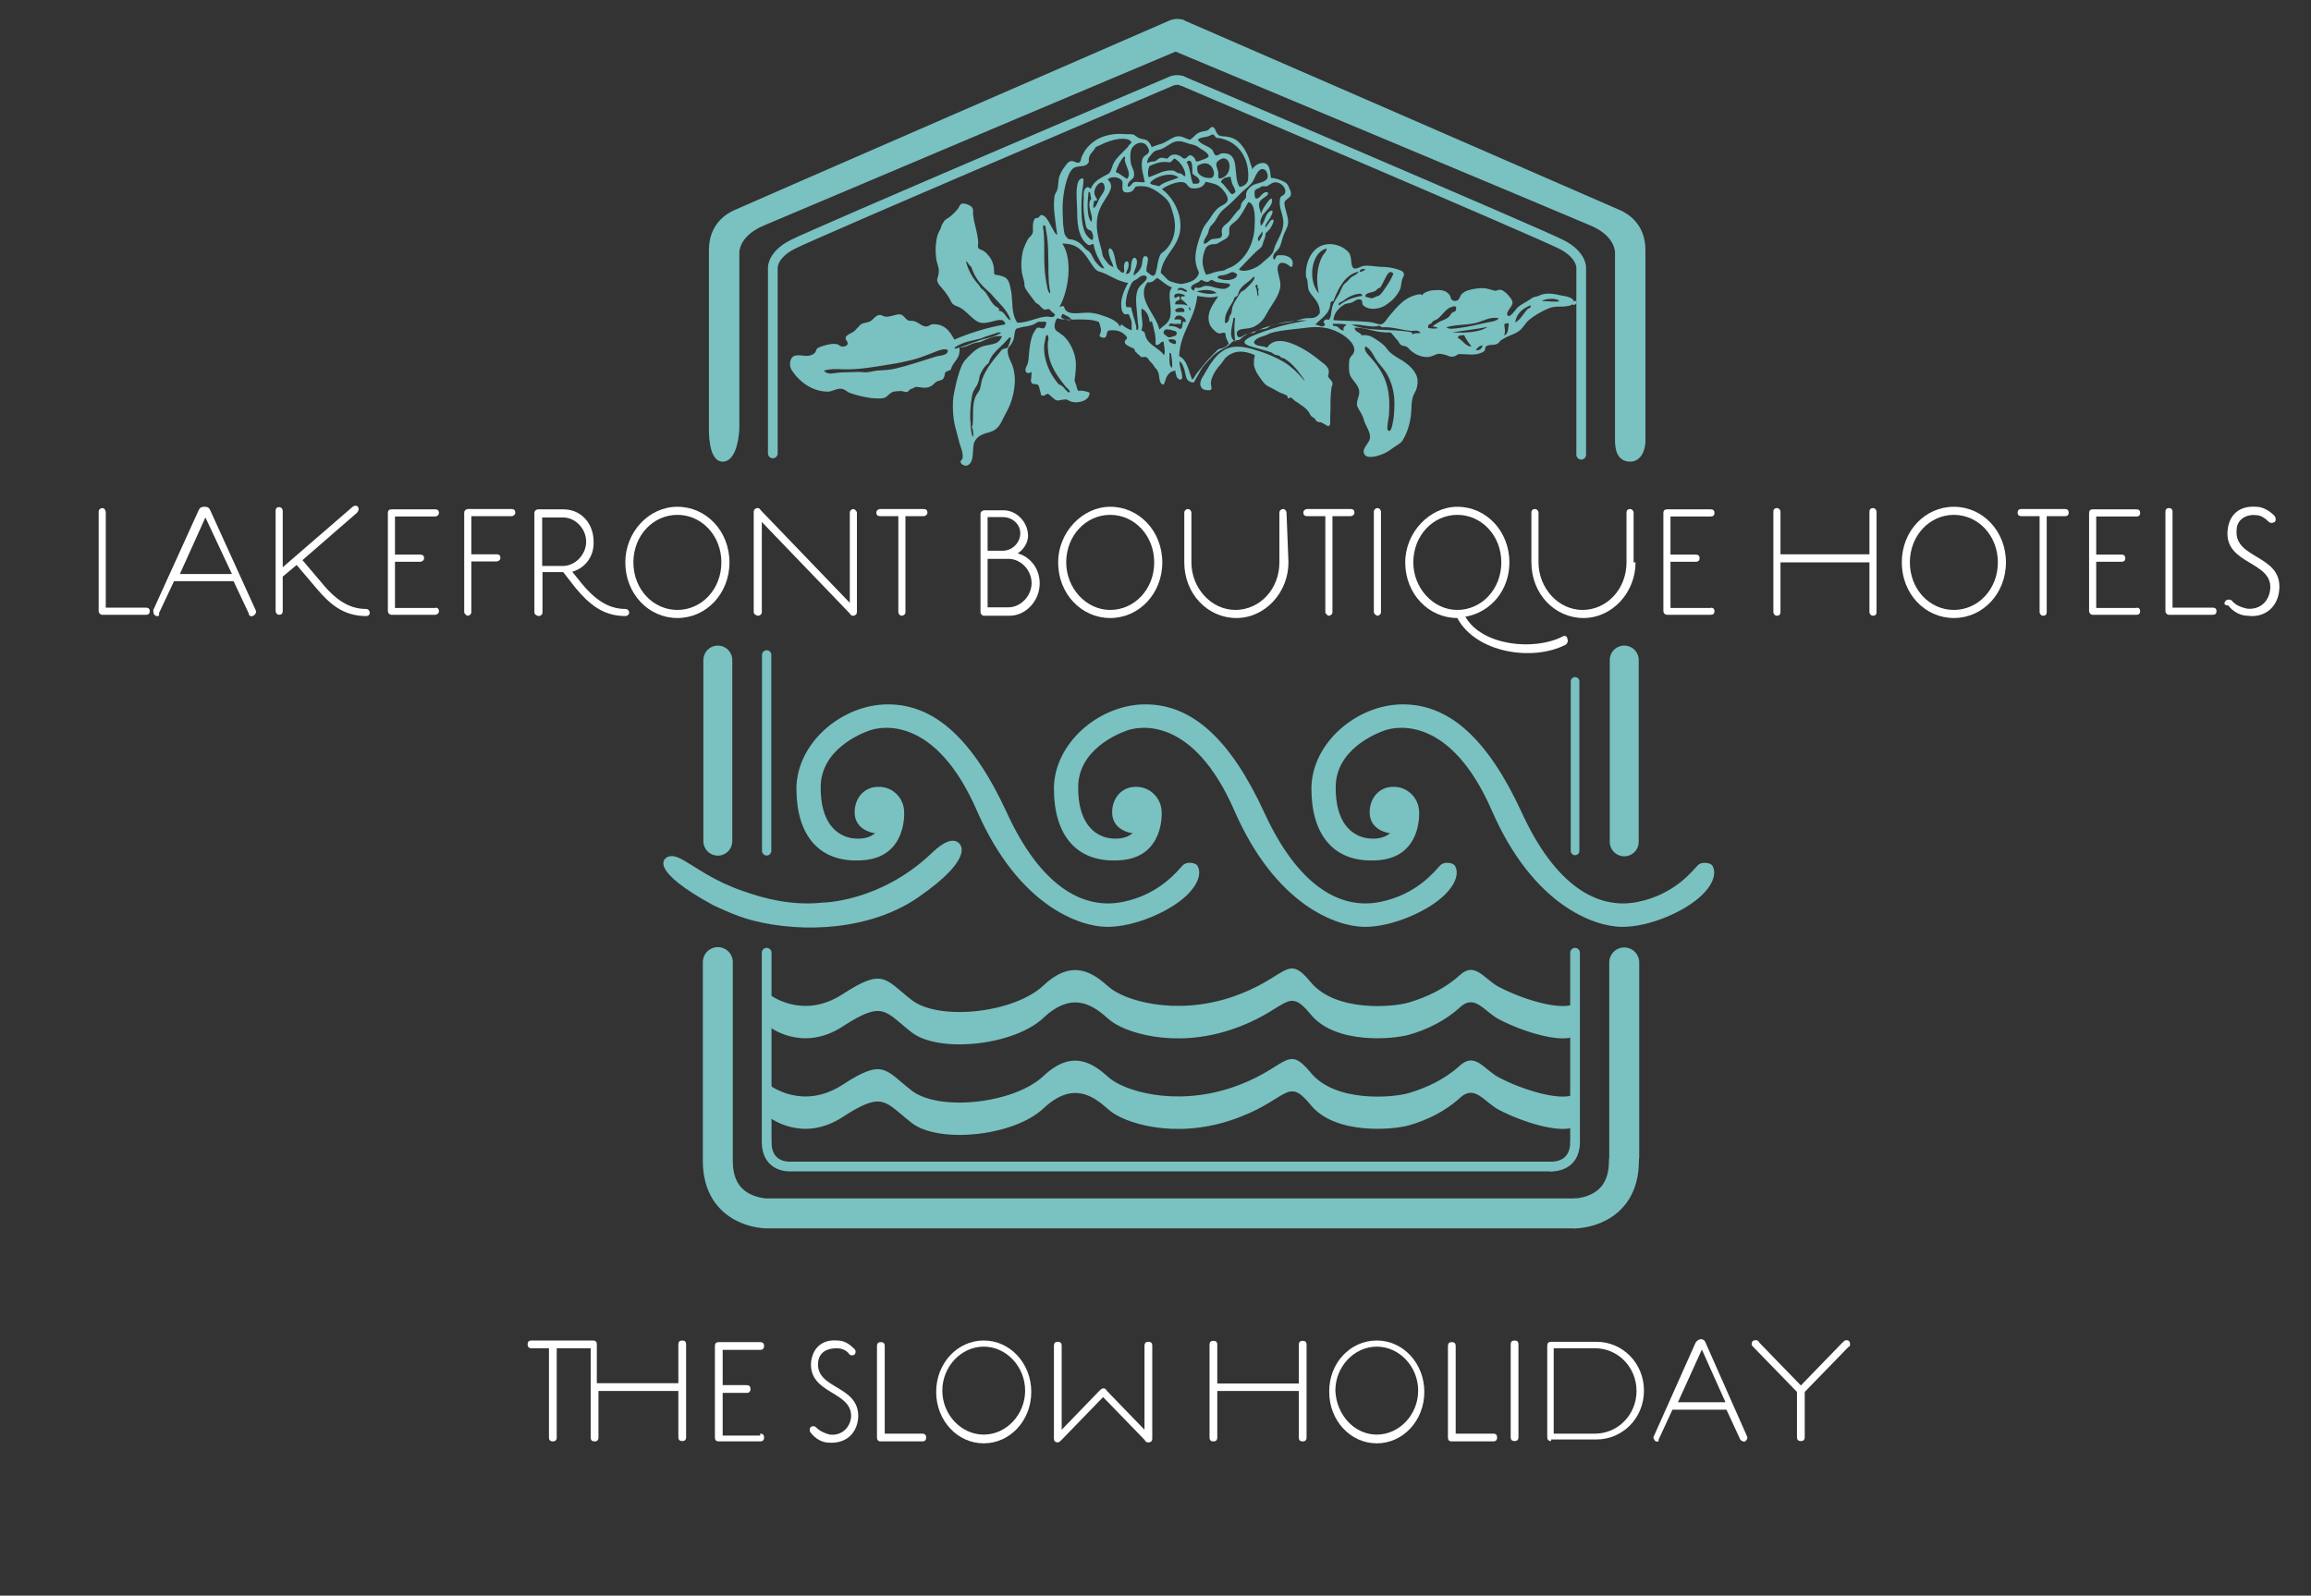 <?xml version="1.0" encoding="utf-8"?>
<!-- Generator: Adobe Illustrator 27.1.0, SVG Export Plug-In . SVG Version: 6.00 Build 0)  -->
<svg version="1.1" id="Livello_1" xmlns="http://www.w3.org/2000/svg" xmlns:xlink="http://www.w3.org/1999/xlink" x="0px" y="0px"
	 viewBox="0 0 714.4 493.4" style="enable-background:new 0 0 714.4 493.4;" xml:space="preserve">
<rect x="0" y="0" width="714.4" height="493.4" fill="#333333" stroke="none"/>
<style type="text/css">
	.st0{fill:#7AC1C1;}
	.st1{fill:#7AC1C1;stroke:#7AC1C1;stroke-width:1.502;stroke-miterlimit:10;}
	.st2{fill:none;stroke:#7AC1C1;stroke-width:3.003;stroke-linecap:round;stroke-linejoin:round;stroke-miterlimit:10;}
	.st3{fill:none;stroke:#7AC1C1;stroke-width:1.502;stroke-miterlimit:10;}
	.st4{fill:none;stroke:#7AC1C1;stroke-width:8.941;stroke-linecap:round;stroke-linejoin:round;stroke-miterlimit:10;}
	.st5{fill:none;stroke:#7AC1C1;stroke-width:8.957;stroke-linecap:round;stroke-linejoin:round;stroke-miterlimit:10;}
	.st6{fill:none;stroke:#7AC1C1;stroke-width:2.874;stroke-linecap:round;stroke-linejoin:round;stroke-miterlimit:10;}
	.st7{fill:none;stroke:#7AC1C1;stroke-width:2.673;stroke-linecap:round;stroke-linejoin:round;stroke-miterlimit:10;}
	.st8{fill:none;stroke:#E61C50;stroke-width:3.003;stroke-linecap:round;stroke-linejoin:round;stroke-miterlimit:10;}
	.st9{fill:none;stroke:#7AC1C1;stroke-width:9.265;stroke-linecap:round;stroke-linejoin:round;stroke-miterlimit:10;}
	.st10{fill:#FFFFFF;}
</style>
<g>
	<g>
		<g>
			<g>
				<g>
					<path class="st0" d="M487.3,93.2c-0.2-0.3-0.8-0.2-0.7,0.2c-0.3-1.7-3-1.8-4.3-2.1c-2.2-0.5-4.4-0.9-6.5,0.1
						c-0.5,0.3-1.2,0.3-1.7,0.5s-0.8,0.5-1.3,0.8c-1.2,0.8-2.6,1.4-3.7,2.4c-0.3,0.2-2.7,4-3.2,2.1c-0.1-0.5,0.5-1.4,0.8-1.8
						c0.5-0.7,1.2-1.6,0.7-2.5c-0.4-0.9-1.9-2.7-3.2-3.2c-0.2-0.1-0.4-0.1-0.6-0.1c-0.5,0-1.1,0.4-1.5,0.3c-1.3-0.3-2.4-0.8-3.7-0.8
						c-1.4,0-2.9,0.2-4.3,0.6c-0.9,0.2-1.7,0.7-2.3,1.3c-0.6,0.7-0.5,1.7-1.6,2c-0.7,0.2-1.5-0.1-1.7-0.8c-0.1-0.4-0.2-0.8-0.5-1.1
						c-0.9-1.3-2.6-1.5-4.1-1.4c-1.4,0-3.6,0.4-4.4,1.7c0.1-1-2.8,0.1-3.2,0.3c-2,0.8-3.7,2.4-5.1,4c-0.6,0.7-1.2,1.4-1.8,2.1
						c-0.6,0.8-1.2,1.8-2,2.3s-2-0.1-2.8-0.3c-1.2-0.3-2.4-0.3-3.7-0.4c-2.9-0.2-5.8-0.2-8.7-0.4c0.1-2.1,1.6-3.8,3.3-4.8
						c0.8-0.5,1.8-0.3,2.7-0.8c0.7-0.4,1.4-1,2.3-0.8s0.4,1.3,0.9,1.8c1.8,1.7,5,1.2,6.9,0c0.7-0.5,1.4-1,2.1-1.6
						c1.1-1.1,2.1-2.4,2.6-3.9c0.2-0.9,0.2-1.8,0.5-2.6c0.2-0.5,0.6-1.1,0.5-1.7c-0.2-0.9-1.5-1.1-2.2-1.4c-1.7-0.5-3.4-0.7-5.2-0.7
						c-1.6-0.1-3.3-0.5-4.9-0.3c-1.1,0.1-2,1-3.1,0.8c-0.7-0.1-0.9-1.9-0.9-2.4c-0.1-0.9-0.2-1.9-0.8-2.6c-2.3-2.5-6.5-3.4-9.4-1.5
						c-2.8,1.8-4,5.6-3.8,8.8c0,0.5,0.5,1.1,0.5,1.8c0.2,1.1,0,1.9,0.5,2.9c0.5,0.9,1.1,1.6,1.7,2.3c1,1.3,1.7,2.7,1.6,4.5
						c-0.9,1.5-2,1.6-3.9,1.6c-1.4,0-3.2,0.8-4.9,1.1c-2.2,0.4-4.5,0.5-6.2,1.1c-0.5,0.2-0.9,0.7-1.4,0.9c-1,0.4-2.4,0.3-3.2,0.7
						c-0.3,0.2-0.4,0.6-0.8,0.7c-0.3,0.1-0.7,0.1-1.1,0.1c-0.3,0.1-0.6,0.3-0.9,0.3c-0.2,0-0.3,0-0.5,0.1c-0.4,0.1-0.7,0.4-1.1,0.6
						s-0.9,0.5-1.3,0.1s-0.5-1.1-0.2-1.6c0.4-0.6,1.3-0.7,1.9-0.8c1.1-0.1,2.1-0.2,3.1-0.6c1-0.5,1.9-1.1,2.6-1.9
						c0.7-0.7,1.1-1.6,1.6-2.4c1.4-2.7,3.8-5.2,4.1-8.3c0.2-2.9-2.1-5.9,0.1-7.2c0.6-0.1,1.2,0,1.8,0.3c0.3,0.2,0.6,0.4,0.9,0.6
						c0.2,0.1,0.4,0.5,0.7,0.3c0.2-0.1,0.2-0.4,0.3-0.6c0.1-0.4,0-0.9-0.1-1.3c-0.3-0.7-1-1.2-1.7-1.4c-0.5-0.2-1-0.3-1.5-0.3
						s-1.3-0.1-1.7,0.3c-0.1,0.1-0.6,1.2-0.7,1.1c-0.6-0.5-0.3-1.5,0.1-2c0.5-0.6,1.2-1.1,1.6-1.9c0.5-1,0.8-2.9,1.4-4.2
						c0.4-0.9,1.1-2,1.2-3.2c0.2-2-1.4-5.1-1.1-6.5c0.2-0.8,1.7-1.3,1.9-2.1c0.2-0.7,0-1.3-0.3-1.9c-0.3-0.6-0.4-1.2-0.9-1.7
						c-0.4-0.4-1-0.7-1.5-0.9c-1-0.5-2.2-0.8-3.4-0.9c-0.2-1.2-0.2-2.7-0.9-3.8c-0.6-0.9-1.6-0.9-2.5-0.7c-1,0.3-1.9,1-2.4,1.9
						c0.1-0.2-0.4-1.5-0.5-1.7c-0.2-0.6-0.3-1.1-0.5-1.7c-0.7-1.9-1.7-3.7-3.2-5.1c-1.1-1.1-2.5-1.5-4-1.7c-0.6-0.1-1.4,0-2-0.3
						c-0.5-0.3-0.8-0.8-1-1.3c-0.2-0.4-0.4-1.1-0.9-1.3c-0.6-0.2-1,0.5-1.4,0.8c-0.5,0.4-1,0.4-1.6,0.5s-1.2,0.3-1.7,0.6
						s-0.9,0.7-1.3,1.1c-0.2,0.2-1.1,1-1.3,0.9c-1.4-0.4-2.4-1.3-4-1c-1.3,0.3-2.4,1.2-3.6,1.8c-0.7,0.4-1.5,0.6-2.2,0.8
						s-1.3,0.5-1.9,0.7c-0.2-0.8-0.7-1.5-1.3-2c-0.6-0.5-1.6-0.4-2.3-0.7c-0.7-0.2-1.2-0.7-1.8-1.1c-0.6-0.3-1.8-0.2-2.5-0.2
						c-0.8-0.1-1.7-0.1-2.5-0.1c-2.8,0.1-5.7,0.9-7.9,2.7c-1,0.8-1.9,1.8-2.5,2.8c-0.3,0.5-0.6,1.1-0.8,1.6
						c-0.3,0.6-0.2,1.6-0.9,1.8c-0.8,0.2-1.5-0.6-2.3-0.5c-1,0.1-1.6,1.1-2.1,1.8c-0.7,0.9-1.3,2-1.7,3.2c-0.3,1.1-0.2,2.5-0.5,3.7
						c-0.2,0.8-0.8,1.4-0.9,2.1c-0.1,0.9-0.2,1.7-0.2,2.6c0,1.6,0.2,3.2,0.4,4.8c0.1,0.8,0.2,1.6,0.3,2.4c0.1,0.7,0.3,1.5,0.3,2.2
						c-0.6-0.3-1-1.1-1.3-1.7c-0.7-1.1-1.2-2.4-2-3.4c-0.3-0.4-0.8-0.9-1.4-1s-0.7,0.5-1.1,0.8c-0.3,0.2-0.6,0-0.9,0.2
						c-0.4,0.2-0.6,0.9-0.7,1.3c-0.1,0.6-0.1,1.1-0.1,1.7s0.1,1.1-0.1,1.6s-0.5,0.9-0.9,1.2c-0.6,0.6-0.9,1.4-1.3,2.2
						c-0.4,0.9-0.7,1.7-0.9,2.6c-0.4,2.1-0.5,4.1-0.2,6.2c0.2,1.3,0.8,2.5,0.8,3.8c0,1,0.8,1.8,1.3,2.6c0.6,0.8,1.2,1.6,1.8,2.4
						c0.5,0.7,0.6,0.6,1.2,1c0.6,0.5,1.1,1.3,1.8,1.6c0.5,0.2,1-0.3,1.5-0.1c0.3,0.1,0.5,0.5,0.7,0.7s1.3,0.8,1.1,1.2
						c-0.5,1-1.8,0.3-2.6,0.4c-3.1,0.2-5.6,1.9-9,1.9c-0.7-0.9-1.1-2.2-1.3-3.3c-0.4-2.4-0.2-4.9-0.8-7.3c-0.2-1-0.4-2.1-1.1-2.9
						c-0.4-0.5-0.9-0.7-1.5-0.9c-0.4-0.1-0.7-0.2-1.1-0.3c-0.3-0.1-0.8,0-1.1-0.2c-0.4-0.2-0.3-0.8-0.3-1.2c0-0.6-0.1-1.1-0.2-1.7
						c-0.3-1.2-0.9-2.4-1.8-3.3c-0.4-0.5-0.9-0.9-1.4-1.2c-0.5-0.3-1.3-0.4-1.5-0.9c-0.2-0.4,0-1,0-1.5c0-0.6-0.1-1.3-0.2-1.9
						c-0.2-1.4-0.6-2.7-0.9-4.1c-0.2-0.7-0.3-1.5-0.4-2.2c-0.1-0.4-0.1-0.8-0.1-1.2c0-0.5,0.1-0.9-0.2-1.4c-0.2-0.4-0.7-0.7-1.1-0.9
						c-0.6-0.3-1.8-0.7-2.4-0.3c-0.4,0.2-0.6,0.9-0.8,1.2c-0.3,0.4-0.6,0.8-1,1.2c-1,1-1.6,1.6-2.7,2.2c-0.2,0.1-0.6,0.5-0.7,0.6
						c-0.2,0.3-0.1,0.3-0.6,1c-0.3,0.4-0.3,0.9-0.5,1.3c-0.5,1-1,1.9-1.2,3c-0.4,2-0.5,4.1-0.2,6.2c0.1,1.2,0.6,2.3,0.8,3.4
						c0.1,1-0.1,1.9-0.4,2.8s0.2,1.7,0.8,2.4c0.5,0.6,1,1.2,1.5,1.8c0.5,0.6,0.9,1.3,1.3,1.9s0.7,1.7,1.4,2.1
						c0.7,0.5,1.6,0.6,2.3,1.1c1.9,1.2,3.2,3.1,5.2,4.2c3,1.6,7.9-2.6,8.5,0.8c-5.9,1-11,2.7-15.8,4.7c-1.4-2.7-3.2-5.1-7.1-4.7
						c-2.3,1.7-3.3-0.4-5.3-1c-0.6-0.2-1.3,0-1.8-0.2c-1.1-0.5-1.5-2-2.9-1.9s-2.9,0.9-4.3,0.7c-0.5-0.1-1-0.5-1.5-0.5
						c-1.3-0.1-2,1.3-3,1.9s-2.4,0.4-3.2,1.2c-0.7,0.7-0.9,1-1.6,1.7c-0.8,0.8-1.8,0.9-2.6,1.7c-1,1.1,0.9,1.8,0.2,2.7
						c-0.3,0.5-1.2,0.6-1.6,0.6c-0.3,0-1.2-0.7-1.6-0.8c-0.6-0.1-1.3-0.1-1.9,0c-1.3,0.2-2.7,0.6-3.8,1.1c-0.8,0.4-0.6,1-1.1,1.6
						c-0.4,0.5-1.3,0.8-1.9,0.9c-1.4,0.2-2.9-0.4-4.3,0c-1.6,0.5-1.8,2.9-1.1,4.2c2.4,3.9,6.6,6.9,11.3,6.9c1.4,0,2.6-1,4-0.9
						c1.2,0,2,1.1,3.1,1.4c2,0.7,4.2,1.2,6.4,1.5c1,0.1,2.6,0.2,3.7,0c1-0.2,1.5-1.1,2.3-1.6c1.1-0.7,2.5-0.8,3.7-0.5
						c0.5,0.1,1,0.4,1.5,0.1c0.9-0.6,0.9-1.5,2.2-1.5c1.3,0,2.6,0.5,3.9,0.2c0.9-0.2,1.6-0.6,2.2-1.3c0.7-0.7,1.2-0.7,2.1-1
						c0.5-0.2,0.6-0.4,0.8-0.8c0.2-0.4,0.2-0.7,0.3-1.2c0.2-1,1.7-0.7,1.9-1.4c0.6-2.4,3-3.1,2.6-6.6c2.5-0.1,3.7-1.6,6.3-1.7
						c1.9-0.8,4.9-2.3,6.9-1.8c-0.5,0.9-0.9,1.6-1.7,2c-1.8,0.8-3.7,0.6-5.5,1.6c-1.6,0.9-2.9,2.3-4.1,3.6c-1,1.1-1.4,2.3-1.9,3.7
						c-0.4,1.1-0.7,2.3-1,3.5c-0.4,1.9-0.9,3.7-1,5.6c-0.1,2.3,0,4.9,0.5,7.2c0.1,0.6,0.3,1.3,0.5,1.9c0.3,1.3,0.7,2.6,1,3.9
						c0.4,1.3,1,2.6,1,4c0,0.3,0,0.6-0.1,0.9c-0.1,0.2-0.4,0.4-0.5,0.6c-0.4,1,1.4,1.8,2.1,1.4c2.4-1.1,1.2-5.4,2.2-7.4
						c1-1.9,2.9-2.4,4.7-2.9c1.8-0.5,2.9-1.7,3.7-3.4c0.8-1.7,1.8-3.3,2.5-5c1.6-4.1,2.3-9.2,0.3-13.3c-0.5-1-1.1-2.5-1-3.7
						c0.1-0.8,0.8-1.3,1.2-1.9c0.4-0.7,0.7-1.4,0.8-2.2c0.1-0.5,0.2-2.3,0.8-2.5c1.2-0.4,2.4-0.6,3.6-0.8c0.6-0.1,1.2-0.3,1.7-0.5
						c0.4-0.2,0.7-0.5,1.2-0.7c0.4-0.2,0.7-0.1,1-0.1c0.5,0,1.9-0.3,1.6,0.6c-0.2,0.7-0.4,1.7-1.3,1.4c-0.4-0.1-0.8-0.2-1.3-0.2
						c-0.3,0-0.8,0.8-0.9,1c-0.3,0.4-0.5,0.8-0.7,1.3c-0.7,1.8-0.9,3.8-1.1,5.7c-0.1,1-0.1,2.1-0.4,3.1c-0.2,0.8-1,1.6-0.6,2.5
						c0.3,0.7,1.3,0.5,1.8,0.1c0,0.6-0.1,1.2-0.1,1.8c-0.1,0.5-0.2,1,0,1.4c0.3,0.7,0.9,0.5,1.5,0.6c0.9,0.1,0.9,0.9,1.1,1.6
						c0.1,0.4,0.2,0.7,0.3,1.1c0.1,0.2,0,0.6,0.3,0.8c0.2,0.1,0.5,0,0.7,0c0.4-0.1,0.6-0.3,1-0.5c0.4-0.1,1,0.5,1.3,0.8
						c0.5,0.4,1.1,1.1,1.7,1.2c0.4,0.1,0.8,0,1.2-0.1c0.9-0.1,1.6-0.4,2.4,0.1c0.6,0.4,1.5,0.6,2.2,0.6c1.7,0,4.3-0.7,4.3-2.9
						c0-0.3-1.4-0.5-1.7-0.6c-0.3,0-0.7-0.1-1-0.1c-0.2,0-0.6,0.1-0.8,0c-0.2-0.1-0.3-0.6-0.4-0.9c-0.1-0.4-0.2-0.9-0.4-1.3
						c-0.2-0.4-0.3-0.7-0.3-1.2c0.1-0.5,0.1-1,0.2-1.5c0.1-1,0.2-2,0.2-3c0-2.3-0.7-4.6-1.9-6.6c-0.5-0.9-1.2-1.7-1.9-2.4
						c-0.4-0.3-0.8-0.6-1.2-0.9c-0.2-0.1-0.4-0.3-0.6-0.4c-0.8-0.5-1-1-1-1.9c0.1-0.8,0.3-1.7,0.8-2.3c0.9,0.3,1.9,0.4,2.9,0.4
						c1.8,0.1,3.6-0.1,5.4,0c0.9,0,1.7,0.1,2.6,0.2c0.4,0.1,0.8,0.2,1.3,0.3c0.2,0.1,0.8,0.2,0.8,0.5c0.1,0.2,0.1,0.4,0.2,0.6
						c0.1,0.4,0.2,0.8,0.3,1.2c0.1,0.6,0,1.2-0.3,1.8c-0.1,0.3-0.2,0.5,0.1,0.7c0.2,0.1,0.5,0.3,0.8,0.3c0.2,0,0.7,0.1,0.8-0.1
						c0.6-0.5,0.3-1.8,1-2.1c3-0.4,4.6,0.6,5.7,2.1c0.1,0.8-0.8,0.7-0.7,1.6c0.1,0.4,0.4,0.7,0.8,0.9c0.6,0.4,1.4,0.7,2,1
						c0.3,0.2,0.6,0.3,0.8,0.6c0.3,0.3,0.2,0.6,0.3,0.9c0.1,0.3,0.3,0.3,0.5,0.4s0.3,0.5,0.5,0.6c0.2,0.2,0.5,0.1,0.8,0.1
						s0.7-0.1,1,0c0.4,0.2,0.6,0.7,0.9,1.1c0.4,0.4,0.7,0.8,1.1,1.2c0.7,0.8,1.4,1.6,1.7,2.6c0.4,1.1,0.1,2.7,1.1,3.5
						c0.6,0.4,0.7-0.3,0.9-0.7c0.2-0.7,0.4-1.4,0.8-2c0.6-0.9,1.4-1.4,2.5-1.5c-0.2,0,0.2,1.6,0.3,1.8c0.2,0.5,0.6,0.9,1.1,1
						c1,0.1,0.6-1.5,0.5-2c-0.3-1.2-0.7-2.5-0.7-3.7l0.5,0.4c0.2,0.2,0.3,0.4,0.4,0.6c0.3,0.5,0.4,1,0.6,1.5
						c0.2,0.7,0.3,1.4,0.5,2.1c0.2,0.8,0.4,1.3,1.2,1.7c0.3,0.1,0.8,0.4,1.2,0.2c0.3-0.1,0.4-0.5,0.5-0.8c0.8-1.2,1.4-2.6,2.2-3.8
						c0.9-1.2,2-2.2,3-3.3c1.1-1.2,2.3-1.9,3.7-2.6c0.6-0.3,1.2-0.7,1.7-1.2c0.4-0.3,0.7-0.8,1.2-1c0.7-0.4,1.5-0.1,2.2-0.7
						c0.4-0.3,0.7-0.7,1.2-1c0.6-0.4,1.3-0.6,2-0.9c1.4-0.5,2.8-1.1,4.2-1.6c1.4-0.5,2.9-0.9,4.4-1.3s2.9-0.5,4.4-0.7
						c1.4-0.2,2.8-0.3,4.3-0.2c-0.4,0.1-0.7,0.1-1.1,0.2c-3.1,0.6-6.2,1.2-9.2,2.2c-1.6,0.5-3.3,1.1-4.9,1.7c-1.2,0.5-2.6,1-3.6,1.8
						c-0.6,0.5-0.7,1,0,1.5c1.2,0.7,2.6,0.9,3.9,1.3c3.3,0.9,6.7,1.9,9.4,4.1c0.4,0.4,0.8,0.7,1.2,1.1c0.7,0.7,1.4,1.5,2,2.4
						c0.4,0.5,0.8,1,1.2,1.6c0.2,0.2,0.3,0.6,0.4,0.8c-0.2-0.2-0.4-0.4-0.5-0.6c-1.7-2-3.6-3.8-5.8-5.2c-2.5-1.5-5.2-2.6-8-3.5
						c-2.5-0.8-5.3-1.6-8-1.2c-2.3,0.4-4.1,1.8-5.6,3.6c-0.8,1-1.5,2-2.1,3.1c-0.3,0.5-0.7,1.1-1,1.7c-0.4,0.7-0.9,1.3-1.1,2.1
						c-0.3,0.8-0.2,1.6,0.3,2.2c0.3,0.3,0.8,0.6,1.3,0.6c0.6,0.1,1.8,0.3,1.7-0.6c0-0.6-0.2-1.1-0.2-1.7c0.3-2.3,1.9-4.4,3.4-6.1
						c0.4-0.5,0.8-1.2,1-1.4c2.5-2.5,5.6-2.6,9.2-1c-0.2,0.8-0.3,1.6-0.3,2.5c0,0.6,0.1,1.1,0.3,1.6c0.3,0.9,0.8,1.8,1.4,2.6
						c0.6,0.8,1.1,1.7,1.9,2.4c0.4,0.3,0.8,0.6,1.3,0.8c0.9,0.4,1.7,0.9,2.6,1.4c0.7,0.4,1.4,0.6,2.1,0.9c0.3,0.1,0.7,0.3,0.8,0.6
						c0.1,0.2,0,0.4,0.1,0.5c0.2,0.2,0.3,0,0.5-0.1c0.7-0.3,1.2,0.6,1.6,0.9c0.5,0.3,1,0.6,1.5,1c0.8,0.5,1.6,1.1,2.3,1.8
						c0.3,0.3,0.6,0.7,0.8,1.1c0.2,0.4,0.4,0.8,0.7,1c0.8,0.6,1.7,1.1,2.6,1.6c0.5,0.3,1,0.6,1.6,0.9c0.3,0.2,0.8,0.6,1.1,0.4
						c0.4-0.2,0.4-0.9,0.4-1.2c0-0.5,0-1,0-1.5c0.1-1.7,0.1-3.5,0.1-5.2c0-1,0.1-2,0.2-3c0-0.4,0.1-0.9,0.2-1.3
						c0.1-0.3,0.3-0.7,0.2-1.1c-0.1-0.4-0.4-0.7-0.7-1.1c-0.2-0.3-0.5-0.5-0.6-0.8s0.1-0.6,0.1-0.9c0.1-0.4,0.1-0.9,0-1.3
						c-0.5-1.3-1.7-2-2.7-2.8c-1.3-1.1-3-2.3-4.3-3.1c-3.1-1.9-9.4-5.1-12-0.9c-1.3-0.7-3.6-0.2-4.1-1.7c0.8-1.7,3.3-1.7,4.9-2.7
						c2.9-1,7-1.2,10.9-1.7c4.3-0.6,7.4-0.2,10.6,1.5c2,1,4.3,3,4.6,4.7c0.4,1.9-1.1,2.3-1.4,3.4s-0.2,3.4-0.1,4.1
						c0.3,2.1,2.1,2.9,2.9,5.1c0.7,1.9-0.8,3.3-0.5,5.3c0.5,1.2,1.6,2.5,2,4c0.6,2.3,2.2,3.9,2,6c-0.2,1.5-2.4,3.1-1.9,4.6
						c0.7,2.3,5,0.7,6.3,0.1c1.1-0.5,2.1-1.2,3-1.9c0.7-0.5,2.1-1.2,2.6-2c1.4-2.2,2.2-4.8,2.6-7.4c0.4-2.6-0.1-5.3,1.3-7.6
						c0.8-1.4,1.1-3.6,0.5-5.1c-0.9-2.2-2.9-3.8-4.9-5c-1.5-0.9-3.3-1.9-4.3-3.4c-0.9-1.3-2.1-2-3.4-2.9s-2.7-1.5-4.4-1.2
						c-0.4-1.1-2.2-0.9-2.1-2.4c3.9,0,6.5,1.7,11,1.5c0.3,0,1.8,2.1,2.1,2.3c0.4,0.4,0.6,1.1,1.1,1.5c0.4,0.4,1,0.3,1.5,0.5
						c0.8,0.2,1,0.8,1.6,1.3c1.5,1.3,3.4,2.1,5.4,2c1-0.1,1.8-0.6,2.7-0.9c1-0.3,1.9,0.1,2.9,0.3c1.2,0.3,2.3-0.2,3.6-0.3
						c2.4-0.1,5.2,0.6,7.4-0.5c0.4-0.2,0.7-0.3,0.9-0.7c0.2-0.3,0-0.8,0.3-1.1c0.3-0.3,0.7-0.4,1.1-0.5c0.8-0.1,1.7,0,2.5-0.4
						c0.5-0.3,0.7-0.8,1.1-1.1c0.6-0.4,1.2-0.7,1.8-1c1.2-0.6,2.6-1,3.7-1.8c1.3-0.9,2-2.5,3.2-3.5c1.5-1.2,3.1-2.2,4.8-3
						c0.9-0.4,1.9-0.9,2.9-1c1.3-0.2,2.5,0,3.8-0.2c0.7-0.1,1.3-0.2,1.9-0.6C486.6,94.7,487.7,93.7,487.3,93.2z M324.6,90.7
						c-0.6-0.3-0.8-1.5-0.9-2.1c-0.2-0.7-0.3-1.5-0.4-2.2c-0.5-2.9-0.5-5.9-0.5-8.8c0-0.7,0-1.5,0-2.2c0-1.3-0.1-2.6-0.2-3.9
						c0-0.4-0.3-1.3-0.1-1.7c0.1-0.3,0.4-0.1,0.6,0.1c0.2,0.3,0.2,0.7,0.2,1c0.1,0.8,0.3,1.5,0.4,2.3c0.4,3,0.3,6.1,0.4,9.1
						c0,1.4,0,2.9,0.1,4.3c0,0.7,0.1,1.4,0.2,2.1C324.4,89.4,324.8,90.1,324.6,90.7z M292.8,109.1c-0.6,0.8-2.4,0.9-3.3,1.1
						c-4.3,1.3-8.5,2.8-12.8,3.8c-1.9,0.4-3.7,0.5-5.6,0.6c-1,0.1-2,0.4-3,0.5s-1.8-0.1-2.8-0.1c-1.1,0-2.3,0.1-3.4,0.1
						c-1.4,0-2.7,0.1-4.1,0.3c-1.1,0.2-2.3,0.2-3.1-0.8c1.9-0.6,4.2-0.5,6.2-0.4c5,0.1,9.7-0.8,14.6-1.6c2.1-0.3,4.4-0.8,6.4-1.3
						s3.9-1.2,5.9-2c1.3-0.5,2.9-1.3,4.3-1.3c0.4,0,0.8,0.1,0.9,0.3C293,108.7,292.9,108.8,292.8,109.1z M308.4,103.5
						c-0.3,0.1-0.6,0.3-0.9,0.4c-1,0.4-2.1,0.6-3.2,0.9c-0.7,0.2-1.5,0.4-2.2,0.7c-1.3,0.4-2.5,0.9-3.8,1.4
						c-0.9,0.3-2.2,0.8-3.1,0.9c-0.3,0,0.1-0.5-0.1-0.3c0.6-0.5,0.8-0.5,1.5-0.9c1.4-0.7,2.9-1.1,4.4-1.4c0.8-0.2,1.6-0.4,2.4-0.6
						c0.6-0.2,1.2-0.6,1.9-0.7c0.2,0,0.3-0.1,0.4-0.2s0.3,0,0.4-0.1c0.1,0,0.1-0.1,0.1-0.1s0,0-0.1,0.1c0,0,0,0,0.1,0
						c0.1-0.1,0.3-0.1,0.5-0.2c0.4-0.1,0.8-0.2,1.2-0.4c0.5-0.2,1.1-0.3,1.6-0.1C309.3,103.1,308.8,103.3,308.4,103.5z M308.8,96.1
						c0.1-0.4,0-0.7-0.2-0.9c-2.7-1.2-2.9-4.6-5.4-6.1c0-0.4-0.5-0.5-0.5-0.9c-1.9-1.9-3.5-4.8-4.1-7.4c0.8,0.3,0.8,1.3,1.6,1.6
						c1.3,4,3.3,5.9,6.1,8.4c2.3,2.8,5.1,4.9,6.1,8.2C311.1,98.8,310.7,96.2,308.8,96.1z M312.1,106c-0.2,0.4-0.3,0.9-0.5,1.3
						c-0.4,0.6-1.2,0.4-1.7,0.7c-0.3,0.2-0.6,0.6-0.8,0.9c-0.3,0.4-0.7,0.9-1.1,1.3c-1.2,1.5-2.4,3-3.3,4.7
						c-0.5,0.9-0.9,1.8-1.2,2.8c-0.3,1-0.3,2.2-0.8,3.1c-0.2,0.4-0.5,0.8-0.8,1.2c-0.9,1.5-1.1,3.5-1.1,5.2c0,1.6,0,3.3-0.2,4.9
						c0.2,1,0.3,2.5,0.3,2.9c-0.7,0-0.8-3.2-0.9-3.8h0.1c-0.1-0.7-0.2-1.4-0.2-2.2c0-2.2,0.2-4.5,0.6-6.7c0.2-1,0.6-1.8,1.2-2.7
						c0.4-0.5,0.6-1.1,0.8-1.7c0.2-0.6,0.2-1.2,0.4-1.8c0.2-0.6,0.5-1.2,0.9-1.8c0.2-0.4,0.5-0.8,0.8-1.1c0.1-0.2,0.3-0.3,0.5-0.5
						c0.1-0.1,0.4-0.3,0.5-0.4c0.7-2.6,2.8-4.2,4.6-6c0.6-0.6,1.1-1.2,1.7-1.8c0,0,0.1-0.1,0.2-0.1c0.1-0.1,0.2-0.1,0.3-0.1
						C312.7,104.5,312.1,105.8,312.1,106z M329.3,119.4c0.2,0.3,1.8,1.5,1.3,1.9c-0.3,0.3-1-0.6-1.2-0.8c-0.3-0.3-0.6-0.7-0.9-1
						c-0.2-0.1-0.4-0.3-0.6-0.4s-0.3-0.1-0.5-0.2l-0.1-0.1c-0.2-0.2-0.5-0.5-0.7-0.8c-0.4-0.5-0.8-1.1-1.2-1.7c-1.2-1.9-2-4-2.4-6.1
						c-0.2-1.1-0.3-2.3-0.2-3.5c0-0.4,0.2-0.7,0.2-1.1c0.1-0.3,0.2-2.3,0.8-2c0.3,0.2,0.3,1,0.3,1.3c0,0.4-0.2,0.8-0.2,1.2
						c0,0.8,0,1.6,0.1,2.4c0.2,2.6,1.2,5,2.6,7.2C327.4,117,328.4,118.2,329.3,119.4z M388.9,91.7c-0.5-0.9-0.1-2.2-0.9-3.2
						c0.2-0.1,0.4-0.2,0.3-0.5c0.9,0,0,1.2,0.9,1.4C388.6,90.1,389.3,90.9,388.9,91.7z M394.7,56.4c1.1,0.2,2.1,1,2.5,2
						c0.2,0.6,0.2,1.2-0.2,1.7c-0.4,0.4-1,0.5-1.2,1c-0.2,0.6-0.2,1.2-0.2,1.8c0,0.7,0.2,1.3,0.3,1.9c0.3,1.1,0.7,2.2,0.8,3.4
						c0.1,1.1-0.1,2.3-0.5,3.4c-0.4,1.2-1,2.2-1.5,3.3c-0.3,0.5-0.5,1.1-0.7,1.6c-0.2,0.6-0.3,1.2-0.6,1.7c-0.6,0.9-1.6,1.7-2.4,2.4
						c-0.9,0.8-1.8,1.6-2.8,2.1c-1.4,0.7-3.7,1.5-5.2,0.7c0.3-0.6,1-1.1,1.4-1.6c0.7-0.7,1.3-1.4,2-2.1c0.6-0.6,1.2-1.2,1.8-1.8
						c0.5-0.5,1.2-0.9,1.7-1.5s0.5-1.4,0.8-2.1c0.3-0.6,0.5-1.3,0.5-2c0-0.2,0.7-0.8,0.8-0.9c0.3-0.3,0.6-0.6,0.8-1
						c0.2-0.2,1.5-2.6,0.6-2.5c-0.4,0-0.7,0.4-0.9,0.7c-0.5,0.6-0.8,1.4-1.5,1.8c0.1,0,0.2-0.6,0.2-0.7c0.1-0.2,0.2-0.4,0.3-0.6
						c0.2-0.4,0.5-0.8,0.8-1.2c0.2-0.3,1.7-2.7,0.8-2.8c-0.3,0-0.8,0.4-1,0.6c-1.2,1.2-1.1,3.1-2.4,4.2c0.1,0-0.1-1.1-0.1-1.2
						c0-0.4,0.1-0.7,0.2-1c0.2-0.5,0.4-1,0.7-1.4c1-1.3,3.3-3.1,2.6-4.9c-0.4,0-0.9,0.6-1.2,1c-0.3,0.4-0.6,0.8-0.9,1.3
						c-0.4,0.6-1.2,1.8-1.1,2.6c-0.2-0.6-0.3-1.1-0.5-1.7c-0.3-1-0.4-2.1,0.5-2.8c0.5-0.5,1.1-0.8,1.7-1.3c0.4-0.3,0.7-1.1-0.1-1.1
						c-0.9,0-1.5,0.9-2.1,1.5s-1.4,0.8-1.5-0.2c-0.1-0.5-0.2-1.4,0.1-1.9c0.3-0.4,0.9-0.5,1.3-0.7c0.3-0.2,0.6-0.5,1-0.5
						c0.4-0.1,0.8,0.1,1.3,0C392.6,57.1,393.4,56.2,394.7,56.4z M381.7,86c-0.7,0.5-1.8,0.6-2.6,0.6c-0.6,0-1.2-0.1-1.8-0.3
						c-0.3-0.1-1.2-0.3-0.8-0.8c0.4-0.4,1.1-0.3,1.5-0.4c0.9-0.1,1.8-0.5,2.6-0.9c0.5-0.2,1,0.1,1.4,0.3c0.4,0.2,0.6,0.5,0.3,0.9
						C382.2,85.6,382,85.9,381.7,86z M375.9,89c-1.1-0.3-2.2-0.7-3.3-0.6c-0.5,0-1,0.4-1.5,0.5c-0.3,0.1-0.6,0.2-0.9,0.1
						c-0.2,0-0.6-0.1-0.8,0c-0.3,0.2,0,0.9-0.5,0.8c-0.2-0.1-0.7-0.4-0.7-0.7c0-0.1,0-0.1,0-0.2c0.1-0.6,0.8-1,1.3-1.2
						c0.3-0.1,0.6-0.3,1-0.5c0.3-0.2,0.5-0.4,0.7-0.6c0.2-0.1,0.3,0,0.5,0.1c0.3,0.1,0.7,0.3,1,0.4s0.7,0.1,1-0.1
						c0.3-0.1,0.4-0.4,0.7-0.4c0.5-0.1,0.9,0.4,1.3,0.5c0.5,0.2,1,0.3,1.6,0.3c0.5,0.1,1.1,0.1,1.6,0.2c0.3,0,1.7,0.1,1.3,0.7
						c-0.2,0.4-0.8,0.7-1.2,0.9C378.1,89.5,376.9,89.2,375.9,89z M376.1,90.6c-2,0.6-4.3,0.1-6.2-0.5
						C372,89.5,374.7,89.4,376.1,90.6z M365.9,87.7c-1.1,0.3-2-0.1-3.1-0.4c-0.5-0.1-1-0.3-1.4-0.5c-0.6-0.4-1.1-1-1.6-1.5
						c-0.2-0.2-0.3-0.3-0.5-0.5c-0.1-0.1-0.5-0.4-0.5-0.5c0.8-6.3,7.1-8.4,6-16.3c-0.5-3.7-2.9-7.6-5.6-9.5c1.3-1.1,5.3-2.8,7-2
						c0.9,0.4,1.1,1.5,2.1,1.7c2.4,0.3,3.8-0.5,4.4-2c1.5,0.4,3,0.5,4.3,1.5c1,0.8,2.8,2.9,2.5,4.2c-0.3,1.2-1.7,1.5-2.5,2.1
						c-1.3,0.9-2.2,2.3-3,3.6c-0.6,0.9-1.3,1.6-1.8,2.5c-0.6,1-0.9,2.1-1.3,3.2c-0.6,1.7-1.1,3.5-1.3,5.3c-0.1,1-0.1,1.9,0.1,2.9
						c0.1,0.5,0.2,1,0.4,1.5c0.1,0.3,0.6,1.2,0.5,1.5c-0.1,0.4-0.4,0.9-0.7,1.3C368.9,87,367.3,87.4,365.9,87.7z M367.9,96
						c-0.3-0.2-0.4-0.5-0.4-1.1C367.9,95.1,368.2,95.7,367.9,96z M363.3,94.1c-0.1-1,0.7-1.2,1.4-1.4c0-0.4,0-0.9-0.2-1.1
						c-0.6,0-1,0.8-1.4,0.4c-0.7-1.7,2.5-1.4,3.2-0.6c0,0.7-1.6-0.4-1.2,1.1c0.8,0.6,1.6,1.2,2.1,2.1
						C366.2,93.9,364.4,94.2,363.3,94.1z M366.1,96.5c-1-0.2-2.9,0.5-2.8-0.7C363.9,95.1,366.5,94.6,366.1,96.5z M364,89.9
						c0.2-1.7,2.2-0.6,3,0C366.6,91,365.3,88.9,364,89.9z M361.4,98.9c-0.7,1.4-1.8,1.8-3,3c-1-4.7-7.3-9.6-3.7-14.6
						c1.7,0.2,2.2-0.8,3-1.4c1.6,1,2.7,2.3,4.6,3C360.4,90.9,362.9,95.9,361.4,98.9z M354.7,79.5c-0.2-0.3-0.7-0.4-1-0.2
						c-0.5,0.3-0.5,1.3-0.6,1.8c-0.1,0.7-0.2,1.5-0.7,2.2c-0.5,0.8-1.2,1.3-1.9,1.9c-0.1-0.4,0-0.8,0.1-1.1c0.2-0.8,0.7-1.6,0.8-2.5
						c0.1-0.4,0.1-0.8,0-1.2c-0.2-0.6-0.7-1-1.2-0.4c-0.3,0.4-0.4,1.1-0.5,1.6c-0.1,1.1,0,3.2-1.6,3.1c0-0.6,0.4-1.1,0.6-1.7
						c0.1-0.4,0.2-0.7,0.2-1.1c0-0.3,0-0.8-0.3-1c-0.7-0.4-1.1,0.6-1.1,1.1c-0.1,0.4,0,0.9,0,1.3c0,0.3,0.1,0.8-0.2,1
						c-0.6,0.3-1.4-1-1.8-1.2c-0.2-0.5-0.4-1-0.5-1.5c-0.2-0.9-0.3-1.9-0.6-2.8c-0.1-0.5-0.6-2-1.3-2c-0.3,0-0.4,0.5-0.4,0.8
						c0,0.7,0.2,1.4,0.4,2c0.3,1,0.9,1.9,1.1,3c0,0-0.9-0.4-1-0.5c-0.3-0.2-0.6-0.5-0.9-0.9c-0.5-0.6-1.1-1.3-1.4-2.1
						c-0.2-0.6-0.2-1.3-0.4-1.9c-1-3.4-1.9-6.8-1.2-10.4c0.3-1.5,1.1-3.3,2.1-4.8c1.4-2.3,3.3-4.5,1-6.5c1.2-1.2,4-0.8,4.6,0.7
						c0.1,1.4-0.6,3.5,1.6,3.3c0.6,0,1.1-0.2,1.6-0.6c0.2-0.1,0.8-1.2,0.9-1.2c1-0.2,2.1-0.2,3.2,0c1.5,0.3,2.9,1.1,4.2,2.1
						c0.6,0.5,1.2,0.9,1.7,1.4c1.3,1.2,1.7,2.4,2.2,4.1c0.5,1.6,0.9,3.3,0.8,4.9c0,0.7-0.1,1.3-0.2,2c-0.5,2.4-1.8,4.6-3.8,6
						c-0.6,0.4-0.8,1.2-1,1.9c-0.2,0.6-0.3,1.2-0.4,1.8c-0.1,0.6-0.2,1.3-0.4,1.9c-0.1,0.5-0.2,1.1-0.7,1.4
						c-0.7,0.3-1.6-0.8-2.1-1.1c-0.3-0.2-0.2-0.5-0.2-0.8c0-0.6,0.2-1.2,0.3-1.8C354.7,80.9,355.1,80.1,354.7,79.5z M338.1,62.2
						c0.4,0,0.5-0.3,1.1-0.2c-0.2-1-0.9-1.3-0.9-2.5c0-2.2,3-4.8,3.2-1.4c0,1.1-1,2.2-1.6,3.2c-0.6,1.1-0.8,2.3-1.7,3
						C337.6,63.8,338.3,63.1,338.1,62.2z M348.4,55.3c-1.2-0.6-2.1-1.6-3.5-2.1c0.6-1.8,1.4-3.5,2.6-4.8c0.7,0.4,0.1,0.6,0.2,1.1
						C348,51.5,349.9,53.8,348.4,55.3z M364.1,53.5c-0.4-0.2-0.6-0.4-1-0.6c-0.4-0.2-0.8-0.2-1.2-0.2c-0.9,0-1.7,0.2-2.5,0.4
						c-0.4,0.1-4.3,1.8-4.3,1.7c-0.4-1.2-0.2-2.7,0.3-3.5c1.6-0.6,3.3-1.6,6.2-1.1c0.7-0.2,0.9-0.8,1.4-1.2c0.1-0.1,1.2,0.8,1.3,0.9
						c1.1,1.1,2.3,3,2.1,4.6c-0.4,0-0.7-0.4-1-0.6C365,53.6,364.6,53.6,364.1,53.5z M364.3,54.9c-2,0.9-4.5,1.3-6,2.7
						c-0.9-0.4-2.3-0.3-2.8-1C356.6,54.8,362,52.8,364.3,54.9z M370,54.7c0.4,0.3,0.9,1,0.8,1.5c-0.2,0.9-1.4,0.5-2,0.6
						c-0.9-2-0.8-5-2-6.7c1.9-1.5,1.8,1.6,1.8,3.3C368.5,53.9,369.7,54.5,370,54.7z M370.3,51.2c1.2-0.7,2.7-1.1,3.8-0.1
						c0.9,0.7,1.8,2.9,0.6,3.8c-0.4,0.3-1.6,0.1-2.1,0s-1.1-0.4-1.5-0.7s-0.8-0.7-0.9-1.2C370.1,52.7,370,51.3,370.3,51.2z
						 M380,52.3c-0.2,1-0.7,1.9-1.6,2.4c-0.3,0.2-1.2,0.7-1.6,0.4s-0.1-1.5-0.2-1.9c-0.2-0.6-0.3-1.2-0.5-1.7
						c-0.2-0.8-0.1-1.2,0.3-1.6c0.2-0.2,0.5-0.4,0.8-0.6c0.4-0.2,0.8-0.4,1.2-0.3C379.9,49.1,380.3,51,380,52.3z M380.3,54.7
						c0.1,0,0.1,0.1,0.1,0.1c0.1,0.1,0.1,0.3,0.1,0.4c0,0.3,0.1,0.5,0.2,0.7c0.1,0.4,0.1,0.8,0.3,1.1c0.3,0.7,0.8,1.4,0.9,2.2
						c0.1,0.3-0.8,1-1.2,0.8c-0.2-0.1-0.3-0.4-0.5-0.5c-0.5-0.6-1-1.3-1.6-2c-0.2-0.2-0.3-0.4-0.5-0.6c-0.2-0.2-0.4-0.3-0.6-0.5
						c-0.3-0.5,0.8-1.2,1.1-1.4C379.2,54.9,379.9,54.6,380.3,54.7z M380.6,82.6c-0.6,0.3-1.2,0.4-1.8,0.8c-0.1,0.1-0.2,0.1-0.4,0.2
						c-0.4,0.1-0.8,0.2-1.2,0.2c-0.6,0.1-1.2,0.2-1.8,0.4c-0.2,0.1-2.6,0.9-2.6,0.7c-0.4-0.8-0.7-1.7-0.9-2.6
						c-0.3-1.6-0.1-3,0.4-4.5c0.2-0.7,0.5-1.4,1.1-1.8s1.3-0.5,2-0.5s1-0.2,1.6-0.6c0.4-0.2,0.7-0.4,1.1-0.6
						c0.8-0.4,1.5-0.8,1.8-1.7c0.3-0.7-0.1-1.5,0.2-2.3c0.3-0.9,1.4-1.4,2.3-2.3c1.5-1.6,2.6-4,3.5-5.5c2.3,0.4,2.1,5.3,1.9,8.4
						C387.3,76.7,384.1,80.8,380.6,82.6z M390.1,71.6c0.7,0.6-0.5,2.3-0.9,3C388.1,73.5,389.9,72.6,390.1,71.6z M387.4,55.9
						c0.6-1.1,1-2.5,2-3.3c0.4-0.3,0.8-0.4,1.1-0.3c0.5,0.1,1,0.5,1.2,1.2c0.3,0.7,0.3,1.6-0.3,2.1c-1,0.9-2.6,1-3.8,1.5
						c-0.7,0.3-1.4,0.9-1.9,1.6c-0.3,0.4-0.5,1-0.5,1.5s0.1,0.9-0.3,1.3c-0.3,0.4-0.7,0.7-1,1.2s-0.3,1.1-0.5,1.6s-0.7,0.7-1,1.1
						s-0.6,0.7-0.9,1.1c-0.6,0.8-1.2,1.7-2,2.4c-0.5,0.4-1.1,0.8-1.5,1.4c-0.3,0.5-0.4,1.1-0.3,1.6c0.1,0.4,0.1,1.1-0.2,1.4
						c-0.2,0.3-0.7,0.4-1,0.4c-0.7,0.2-1.6,0.1-2.2,0.4c-0.4,0.2-1.7,1.6-2.1,1.2c-0.2-0.2,0-0.8,0.1-1.1c0.3-0.7,0.8-1.3,1.1-2
						c0.3-0.8,0.3-1.5,0.8-2.2c0.5-0.6,1.1-1.1,1.5-1.8c0.6-0.9,1-1.8,1.7-2.6c0.7-0.8,1.5-1.4,2.2-2c1.5-1.3,2.9-2.8,4.3-4.2
						C385.1,58.3,386.6,57.3,387.4,55.9z M374.6,41.6c0.9-0.1,0.9,0.7,1.4,1c6.8,0.6,10.5,6.6,9.8,13.1c-0.3,1.2-1.3,1.9-2.6,2.1
						c-2.3-3.4,0.5-10.6-5.2-10.4c-0.8,0-1.1,0.5-1.9,0.7c-0.9-0.1-0.9-1.3-1.4-1.8c-1.2-1.3-3.5-1.5-4.4-3.1
						C371.1,42.2,373.5,42.6,374.6,41.6z M356.4,47.2c0.6-0.6,1.1-0.7,1.9-0.9c1.9-0.4,3.2-2,5-2.5c1.3-0.3,2.5,0,3.8,0.5
						c0.8,0.3,1.9,0.4,2.7,0.8c0.2,0.1,0.4,0.2,0.5,0.3c0.4,0.3,0.8,0.5,1.2,0.8c0.8,0.5,1.7,1,2.1,1.9c0.2,0.6-1.3,1.1-1.6,1.2
						c-0.4,0.1-1.9,0.8-2.2,0.6c-0.2-0.1-0.3-0.6-0.4-0.8c-0.3-0.5-0.8-1-1.4-1.1s-1,0.8-1.6,1c-0.7,0.2-0.9-0.4-1.5-0.7
						s-1.2-0.6-1.9-0.5c-0.6,0-1.1,0.2-1.5,0.6c-0.3,0.3-0.6,0.8-1.1,0.6c-0.4-0.1-0.7-0.2-1.1-0.2c-0.8-0.1-1.2,0.3-1.8,0.8
						c-0.5,0.4-1.1,0.3-1.7,0.4c-0.4,0.1-0.8,0.3-1.2,0.4C354.6,49,355.6,48.2,356.4,47.2z M354.3,44.8c0.1,0.1,0.9,1.2,0.9,1.8
						c0,1.2-1.4,1.2-1.9,2.3c-0.9,2,0.1,5,0.6,7.4c-1.3,0.2-2.3-0.2-3.2,0c-1,0.3-1,1.5-2.1,1.4c-0.1-1.7,1.4-1.9,1.9-3
						c0.4-1.8-0.7-3-0.9-4.2c-0.2-0.9-0.3-2.7,0-3.9C350,44.8,352.6,43.2,354.3,44.8z M328.6,61.8c0.3-3.3,1.5-9.4,3.8-10.1
						c2-0.6,3.2,0.1,4.2-1.6c-0.3-2.5,1.4-3,2.1-4.6c0.9-0.4,1.9-0.9,2.8-1.3c1.8-0.7,3.6-1.3,5.5-1.3c0.8,0,1.8,0.1,2.4,0.6
						c0.2,0.1,0.4,0.4,0.3,0.7c-0.1,0.2-0.5,0.4-0.6,0.6c-0.3,0.3-0.5,0.8-0.9,1.1c-0.8,0.9-3.1,2.9-3.8,4.3
						c-0.7,1.2-0.8,2.8-1.7,3.5c-2.1,1.2-4.5,2.1-5.4,4.5c-0.3,0.3-0.6-0.2-0.8-0.3c-0.5-0.2-1,0.3-1.2,0.7
						c-0.5,0.9-0.2,2.1-0.3,3.2c-0.2,2.6,0.1,5.1,0.6,7.6c0.1,0.5,0.2,1.1,0.7,1.5c0.4,0.3,0.9,0.3,1.1,0.6c0.4,0.6,0.6,1.5,0.5,2.2
						c-0.1,1.5-2-0.9-2.3-1.4c-1.2-2.4-1.3-5.5-1.3-8.2c0-1.5,0.1-3.1,0.2-4.6c0.1-1,0.4-2.1,0.4-3.1c0.1-0.7,0.2-1.6-0.8-1.1
						c-0.4,0.2-0.7,0.6-0.8,1c-0.9,2.1-0.3,6.7-0.3,9.2c0,3.1,0.2,7,2.4,9.4c0.6,0.6,1.2,1.2,2,0.7c0.7-0.4,0.7,0,0.8,0.7
						c0.6,2.5,1.8,4.5,3.2,6.7c-1,0.1-2-1.2-2.6-1.9c-0.8-0.9-1.1-2.2-1.9-3.1c-0.3-0.4-0.8-0.6-1.2-0.9c-0.4-0.4-0.8-0.8-1.2-1.3
						c-0.7-0.7-1.6-1.3-2.6-1.6c-0.4-0.1-0.7-0.2-1.1-0.2c-0.5,0-0.3,0-0.6-0.2c-0.3-0.2-0.6-0.6-0.8-0.9c-0.4-0.5-0.4-1.1-0.5-1.6
						c-0.1-1-0.3-1.9-0.3-2.9C328.5,66.1,328.4,63.9,328.6,61.8z M337.3,68.6c-1.5-2-1.1-6.4-0.8-9.3c0.9,0.1,0.4,1.6,0.9,2.1
						C335.5,63.5,338.4,66.9,337.3,68.6z M328.2,98.3c-0.3-0.1,0-1.2,0.4-1.2c0.2,0,0.6,0.3,0.8,0.4c0.2,0.1,0.4,0.2,0.6,0.3
						c0.3,0.1,0.5,0.3,0.7,0.5c0.1,0,0.6,0.5,0.6,0.5C330.1,99.3,329,98.7,328.2,98.3z M349.8,102.2c0-0.1-0.7-0.4-0.8-0.4
						c-0.5-0.2-1-0.5-1.4-0.8c-0.2-0.1-0.4-0.3-0.5-0.4s-0.3-0.3-0.5-0.2c-0.2,0.1-0.2,0.4-0.3,0.6c-0.2-0.1-0.4-0.5-0.5-0.7
						c-0.2-0.2-0.4-0.5-0.7-0.7c-1.1-0.9-2.6-1.5-3.9-1.9c-1.4-0.5-2.8-0.9-4.3-1c-3.1-0.2-7.4,1.3-8-2c-0.6-0.1-1,0.1-1.4,0.2
						c2.7-4.6,4.3-14.5,0.9-19.6c3.7,0,5.5,1.4,7.3,3.8c0.7,0.9,1.2,1.9,1.9,2.8c0.5,0.7,1.1,1.7,2,2c0.7,0.2,1.5,0.5,2.2,0.8
						c1.1,0.5,2.1,1.1,3.2,1.6c0.6,0.3,1.2,0.5,1.8,0.7c0.2,0.1,1.8,0.6,2,0.4c-0.4,0.6-0.7,1.2-1,1.9c-0.6,1.3-1.1,2.8-1.2,4.3
						c0,0.8,0,1.6,0.2,2.3c0.2,0.6,0.5,1.3,1.2,1.3c0.3,0,0.6-0.2,0.9,0c0.2,0.2,0.3,0.6,0.4,0.9c0.2,0.4,0.4,0.9,0.5,1.3
						C349.8,100.2,349.9,101.2,349.8,102.2z M350.4,97.9c-0.1-0.5-0.3-1-0.4-1.5c-0.1-0.2-0.1-0.5-0.2-0.7c0-0.2,0-0.4-0.2-0.6
						c-0.1-0.2-0.3-0.1-0.5-0.1c-0.8,0.1-1.1-0.1-1.1-1c0-0.4,0-0.7,0.1-1.1c0.1-1.1,0.4-2.2,0.8-3.3c0.2-0.5,0.4-0.9,0.6-1.4
						c0.2-0.4,0.4-0.9,0.8-1.2c0,0,0,0,0.1-0.1c0.4-0.3,0.8-0.4,1.2-0.7c0.4-0.3,0.8-0.7,1.3-0.9c0.6-0.2,1.7-0.2,1.6,0.7
						c-0.1,0.6-0.7,1.1-1.1,1.5c-0.3,0.4-0.8,0.7-1.1,1.1c-0.3,0.4-0.6,0.9-0.7,1.3c-0.6,1.8-0.4,4-0.2,6c0.1,1.1,0.2,2.3,0.3,3.4
						c0,0.8,0.4,1.7,0.1,2.5c-0.1,0.3-0.4,0.4-0.5,0.1c-0.1-0.4,0-0.7-0.1-1.1C351,99.9,350.7,98.9,350.4,97.9z M359.8,109.8
						c-1.7-2.5-5.4-3.1-5.9-6.8c-0.2-0.5-0.7-0.6-1.1-0.9c0.9-1.7-0.2-4.1,0.1-6.7c1.5,0.7,2.2,2.1,2.5,4c0.1,0.5,0.4-0.2,0.7,0
						c0.7,2.6,1.3,4.6,1.1,7.2c1.4,0.4,1.6-1.3,2.5-0.9C359.8,106.9,360.4,109,359.8,109.8z M362.3,113.7c-1.2-0.5-0.6-3.6-0.8-4.6
						c0.3,0,0.3,0.2,0.5,0.2C362.2,110.6,362.5,112.5,362.3,113.7z M363.2,106.4c-0.4,0-1.1-0.3-1.4-0.5c-0.2-0.1-0.6-0.5-0.5-0.8
						c0,0,0,0,0-0.1c0.1-0.1,0.4-0.1,0.5-0.1c0.4,0,1.2,0,1.5,0.3C363.7,105.5,363.6,106.4,363.2,106.4z M363.7,103.4
						c-0.1,0.4-0.6,0.5-1,0.6s-1,0.4-1.4,0.3c-0.3,0-0.5-0.3-0.8-0.5s-0.7-0.5-0.8-0.8c-0.1-0.2,0.2-0.8,0.4-1
						c0.3-0.2,0.7-0.2,1.1-0.1c0.4,0,0.9,0.1,1.3,0.3C363.1,102.3,364,102.4,363.7,103.4z M362.8,100.9c-0.2,0-1.4-0.3-1.5,0.1
						c0.1-0.3,0.1-0.6,0.3-0.8c0.3-0.4,1.2,0,1.7,0c0.3,0,0.5-0.1,0.8-0.1c0.2,0,0.5,0.1,0.8,0.1c0.4,0,0.1-0.7,0.2-1.1
						c0.2-0.5-1.9-0.3-2.1-0.3c0.1-0.3,0.3-0.7,0.6-1c0.6-0.4,1.3-0.3,1.9,0.1c0.3,0.2,0.6,0.4,0.8,0.7c0.1,0.2,0.5,0.8,0.1,1
						c-0.1,0-0.7-0.2-0.7-0.1c-0.2,0.6-0.1,2.7-1.2,2.1C363.9,101.2,363.4,101,362.8,100.9z M379.8,106.3c-0.4,0.6-1,1-1.7,1.3
						c-0.4,0.1-0.8,0.2-1.2,0.3c-0.3,0.1-0.6,0.4-0.8,0.6c-0.4,0.4-0.7,0.7-1.1,1.1c-1.2,1.2-2.4,2.5-3.4,3.8
						c-0.5,0.7-1.1,1.3-1.6,2c-0.3,0.4-0.5,0.7-0.7,1.1c-0.1,0.2-0.2,0.4-0.4,0.5c0,0.1-0.4,0.5-0.3,0.5c-1.2-2.6-1.5-6.2-4.1-7.4
						c0.4-7.6,4.9-11.3,5.6-18.6c2,0.3,4.1,0.8,6.5,0.1c-1.2,2-3.5,4.5-2.9,7.8c0.2,0.9,0.6,1.7,1.2,2.3c0.5,0.5,1.3,1.4,2.1,1.4
						c0.5,0,1-0.3,1.5-0.2c0.5,0.1,0.3,0.6,0.4,1s0.2,0.8,0.4,1.2C379.4,105.3,379.9,106.1,379.8,106.3z M380.2,97.6
						c-0.2,0.5-0.2,1-0.4,1.5c-0.1,0.2-0.2,0.4-0.4,0.6c-0.1,0-0.7,0.3-0.7,0.2c-0.1-0.7,0-1.4,0.1-2.1c0.3-1.1,0.9-2.2,1.5-3.2
						c0.3-0.5,0.6-1,0.9-1.5c0.2-0.3,0.2-0.7,0.4-1c0.2-0.3,0.5-0.4,0.7-0.5c0.3-0.2,0.4-0.4,0.5-0.8c0.2-1.1,1-2,1.8-2.7
						s1.7-1.2,2.4-2c0.1-0.1,0.4-0.5,0.6-0.5s0.2,0.2,0.2,0.4c-0.3,0.8-1,1.6-1.6,2.2c-0.4,0.4-0.8,0.8-1.2,1.2
						c-0.2,0.2-0.5,0.3-0.7,0.5c-0.2,0.1-0.6,0.3-0.7,0.4c-0.7,1.1-1.4,2.1-2,3.2c-0.3,0.6-0.6,1.2-0.7,1.8
						c-0.1,0.4-0.1,0.9-0.2,1.3C380.7,97.1,380.3,97.3,380.2,97.6z M381.3,98.3c0.2,0,0.4,0,0.5,0c-0.3,2.2-0.3,5.3,0.1,7.4
						C379.5,104.2,381,101,381.3,98.3z M422.1,107.1c1.5,0.7,2.3,2.4,3.1,3.8c1,1.6,2.4,2.9,3.4,4.5c0.7,1.1,1.2,2.4,1.6,3.6
						c0.8,2.5,1,5.2,0.8,7.9c-0.1,1.2-0.1,2.4-0.4,3.5c-0.1,0.4-0.5,3.8-1.6,2.6c-0.2-0.3-0.1-1-0.1-1.3c0.1-1.3,0.4-2.5,0.5-3.7
						c0.2-3.3,0.1-6.8-1-9.9c-1-3-2.9-5.6-5-7.9c-0.6-0.6-1.4-1.5-1.5-2.4C422,107.4,422,107.2,422.1,107.1z M413.9,94.5
						c-0.4-1,0.6-1,1.2-1.4c1.5-1.1,3-2.1,5.3-2.3c0.4,0,0.7,0.2,0.7,0.7C418.2,91.9,415.8,92.9,413.9,94.5z M423.5,90.5
						c0.8-0.2,1.4-0.3,2-0.8c0.2-0.2,0.3-0.4,0.5-0.5c0.1-0.1,0.6-0.2,0.7-0.3c0.7-1.1,1.2-2.3,1.8-3.4c0.2-0.4,0.5-0.9,0.9-1.2
						c0.3-0.2,0.6-0.3,1,0c0.5,0.3,0.3,0.5,0.1,0.9c-0.3,0.5-0.5,1.1-0.8,1.6c-0.5,0.9-1.1,1.7-1.7,2.6c-0.4,0.6-0.9,1.3-1.4,1.8
						c-0.4,0.3-1,0.4-1.4,0.6c-0.5,0.2-0.9,0.5-1.4,0.4c-0.6-0.1-1.2-0.3-1.8-0.5C422.2,90.8,422.9,90.6,423.5,90.5z M422.1,83.3
						c-0.4,0.4-1.4,0.9-1.8,0.7C420.3,83.2,421.6,83,422.1,83.3z M407.7,90.7c-3.4-3.6-2.6-12.4,2.2-13.8c0.6-0.2-0.2,1.1-0.3,1.2
						c-0.3,0.4-0.6,0.7-0.8,1.1C407,82.5,406.8,87,407.7,90.7z M410.8,98.9c-0.8-0.3-1.1-0.1-1.6,0.4c-0.1,0.6,0.4,0.7,0.4,1.2
						c-1,1-1.7,0-3-0.1c1.8-2.1,4.6-3.2,4.7-6.9c0.3-0.1,0.3-0.5,0.9-0.4c1.5-4,3.7-8.3,7.8-9.1c-0.5,1-1.8,1.2-2.6,2
						c-0.6,0.6-0.8,1-1.6,1.6c-0.9,0.7-1.2,2.1-1.9,3.4c-0.7,1.3-1.9,2.6-2.2,4.6C411.4,96.9,411.6,97.9,410.8,98.9z M415.4,102.2
						c-1.5,0-1.4-1.6-3.2-1.4c-0.1-0.2-0.2-0.4-0.2-0.7c1.2,0.1,2.9-0.1,4.2,0.3C415.9,100.9,415,101,415.4,102.2z M436.6,103.4
						c0-0.3-0.1-0.6-0.4-0.7c-6.6-1.2-12.9,0-18.4-2.3c3-0.3,6.1,1.1,8.5,0.3c0.5,0,0.6,0.5,1.1,0.5c3-0.2,6,0.9,8.7,1.1
						c1,0.1,2.5-0.5,3,0.7C437.9,103.1,437.5,102.9,436.6,103.4z M442.9,100.9c0.3,0.2,0.7,0.1,1,0.2c0,0,0.7,0.4,0.4,0.4
						c-0.8,0.2-2,0.1-2.8-0.1c-0.2-1,0.4-1.2,1-1.4c0.4-0.9,1.1-0.9,1.9-1.4c1.5-1.1,2.5-3.2,4.4-3.7c0.3-0.1,0.9-0.3,1.2-0.1
						c0.3,0.3,0.1,1.2-0.1,1.4c-0.3,0.3-0.7,0.2-1,0.5c-0.3,0.2-0.4,0.5-0.6,0.8c-0.7,1-1.8,1.3-2.9,1.8
						C445.2,99.3,442.8,100.8,442.9,100.9z M450.7,104.5c-0.1-1,1.2-0.7,1.9-0.9c0.6,1.3,1.4,2.5,2.3,3.5
						C453.2,107.3,452.2,105.2,450.7,104.5z M456.2,108.2c0.6-0.6,1-1.3,2.1-1.4C458.2,107.7,457.2,108.6,456.2,108.2z M448.9,102.8
						c3.5-0.6,8.1-1.1,10.9-1.7C457.5,102.8,452.7,103,448.9,102.8z M459.3,99.8c-2.6,0.6-5.6,1.3-8.8,1.7c-1.1,0.1-2.6,0.4-3.4-0.3
						c3-0.9,5.7-0.6,9-1.3c2-0.4,4.4-2.1,7.2-1.5C462.6,99.4,460.8,99.5,459.3,99.8z M465,103.7c0.4-1.3,0.2-2,0-3.4
						c0.3-0.2,1-0.6,1.4-0.2C466.2,101.5,466.3,103.3,465,103.7z M472.2,95.6c-1.3,1.4-2.1,3.2-3.8,4.1c0.4-2.9,2.4-4.3,4.7-5.3
						C473.4,95.4,472.6,95.2,472.2,95.6z M476.7,93.1c0.7-0.8,4.9-1.1,5.3,0.1C480.6,93.4,478.2,93.1,476.7,93.1z"/>
					<path class="st0" d="M300.2,131.3c0.1,0.5,0.2,0.9,0.4,1.4c0-0.2,0-0.3,0-0.5C300.5,131.8,300.3,131.4,300.2,131.3z"/>
				</g>
			</g>
			<path class="st0" d="M259.9,112.3c0,0.7-0.9,1.3-2,1.3s-2-0.6-2-1.3c0-0.7,0.9-1.3,2-1.3S259.9,111.6,259.9,112.3z"/>
			<ellipse class="st0" cx="271" cy="106.4" rx="7" ry="5.6"/>
			<path class="st0" d="M271.2,109.8c0,1.9-1.9,3.5-4.3,3.5s-4.3-1.6-4.3-3.5s1.9-3.5,4.3-3.5C269.3,106.3,271.2,107.9,271.2,109.8z
				"/>
			<path class="st0" d="M283.7,103.5c0,1.6-1.6,2.8-3.5,2.8s-3.5-1.3-3.5-2.8c0-1.6,1.6-2.8,3.5-2.8S283.7,101.9,283.7,103.5z"/>
			<path class="st0" d="M289.2,106.2c0,2.3-3.1,4.2-7,4.2s-7-1.9-7-4.2c0-2.3,3.1-4.2,7-4.2S289.2,103.9,289.2,106.2z"/>
			<path class="st0" d="M283.3,119c0,1.1-3.1,2-7,2s-7-0.9-7-2s3.1-2,7-2C280.2,116.9,283.3,117.9,283.3,119z"/>
			<path class="st0" d="M291.5,116.3c0,1.3-3.7,2.4-8.4,2.4c-4.6,0-8.4-1.1-8.4-2.4s3.7-2.4,8.4-2.4
				C287.8,113.8,291.5,114.9,291.5,116.3z"/>
			<path class="st0" d="M298.7,83.2c0,0.4-0.6,0.7-1.3,0.7c-0.7,0-1.3-0.3-1.3-0.7c0-0.4,0.6-0.7,1.3-0.7S298.7,82.8,298.7,83.2z"/>
			<path class="st0" d="M295.3,87.6c0,0.4-0.5,0.7-1.2,0.7c-0.6,0-1.2-0.3-1.2-0.7c0-0.4,0.5-0.7,1.2-0.7S295.3,87.2,295.3,87.6z"/>
			<path class="st0" d="M312.1,89.8c0,0.8-0.7,1.4-1.7,1.4s-1.7-0.6-1.7-1.4s0.7-1.4,1.7-1.4S312.1,89,312.1,89.8z"/>
			<path class="st0" d="M322.8,89.3c0,1-0.9,1.9-2,1.9s-2-0.8-2-1.9c0-1,0.9-1.9,2-1.9S322.8,88.2,322.8,89.3z"/>
			<path class="st0" d="M329.1,84.3c0,1.4-0.7,2.6-1.6,2.6s-1.6-1.2-1.6-2.6s0.7-2.6,1.6-2.6C328.4,81.7,329.1,82.9,329.1,84.3z"/>
			<path class="st0" d="M321.5,72.9c0-0.5-0.4-1-1-1c-0.5,0-1,0.4-1,1c0,0.5,0.4,1,1,1S321.5,73.4,321.5,72.9z"/>
			<path class="st0" d="M322.3,74.6c0,0.7-0.4,1.2-0.9,1.2s-0.9-0.5-0.9-1.2s0.4-1.2,0.9-1.2S322.3,73.9,322.3,74.6z"/>
			<path class="st0" d="M327.6,74.8c0,0.7-0.7,1.3-1.5,1.3s-1.5-0.6-1.5-1.3c0-0.7,0.7-1.3,1.5-1.3C327,73.5,327.6,74.1,327.6,74.8z
				"/>
			<path class="st0" d="M325.5,73.6c0,0.3-0.2,0.5-0.4,0.5c-0.2,0-0.4-0.2-0.4-0.5s0.2-0.5,0.4-0.5S325.5,73.3,325.5,73.6z"/>
			<path class="st0" d="M298.2,124.2c0,0.8-0.5,1.4-1,1.4c-0.6,0-1-0.6-1-1.4s0.5-1.4,1-1.4C297.7,122.8,298.2,123.5,298.2,124.2z"
				/>
			<path class="st0" d="M303.6,113.4c0,1.1-0.4,2-1,2c-0.5,0-1-0.9-1-2s0.4-2,1-2S303.6,112.3,303.6,113.4z"/>
			<path class="st0" d="M312.8,119.8c0,3.3-1.4,6-3.1,6s-3.1-2.7-3.1-6s1.4-6,3.1-6S312.8,116.5,312.8,119.8z"/>
			<path class="st0" d="M307.9,115.8c0,0.9-0.4,1.6-0.9,1.6s-0.9-0.7-0.9-1.6s0.4-1.6,0.9-1.6C307.5,114.2,307.9,114.9,307.9,115.8z
				"/>
			<path class="st0" d="M303.2,125.7c0-1.9,1.4-3.5,3.2-3.5c1.8,0,3.2,1.5,3.2,3.5c0,1.9-1.4,3.5-3.2,3.5S303.2,127.7,303.2,125.7z"
				/>
			<path class="st0" d="M324.7,121.2c0-0.7,0.8-1.3,1.7-1.3s1.7,0.6,1.7,1.3c0,0.7-0.8,1.3-1.7,1.3S324.7,121.9,324.7,121.2z"/>
			<path class="st0" d="M323.8,114.6c0,1.3-0.7,2.3-1.6,2.3s-1.6-1-1.6-2.3s0.7-2.3,1.6-2.3C323.1,112.3,323.8,113.3,323.8,114.6z"
				/>
			<path class="st0" d="M330.3,110.9c0,1.5-1.2,2.6-2.6,2.6s-2.6-1.2-2.6-2.6c0-1.5,1.2-2.6,2.6-2.6
				C329.2,108.3,330.3,109.4,330.3,110.9z"/>
			<path class="st0" d="M326.7,109.4c0,0.5-0.4,1-1,1c-0.5,0-1-0.4-1-1c0-0.5,0.4-1,1-1C326.2,108.4,326.7,108.8,326.7,109.4z"/>
			<path class="st0" d="M343.5,100.8c0,0.7-0.4,1.2-1,1.2c-0.5,0-1-0.6-1-1.2c0-0.7,0.4-1.2,1-1.2
				C343.1,99.6,343.5,100.1,343.5,100.8z"/>
			<path class="st0" d="M354.1,107.9c0,0.8-0.7,1.5-1.7,1.5c-0.9,0-1.7-0.7-1.7-1.5s0.7-1.5,1.7-1.5S354.1,107.1,354.1,107.9z"/>
			<path class="st0" d="M356.7,109.5c0,0.6-0.5,1.1-1.1,1.1s-1.1-0.5-1.1-1.1s0.5-1.1,1.1-1.1S356.7,108.9,356.7,109.5z"/>
			<path class="st0" d="M356.7,109.1c0,0.8-0.8,1.4-1.8,1.4s-1.8-0.6-1.8-1.4s0.8-1.5,1.8-1.5C356,107.6,356.7,108.3,356.7,109.1z"
				/>
			<path class="st0" d="M353.7,109c0,0.3-0.5,0.6-1.1,0.6s-1.1-0.3-1.1-0.6c0-0.3,0.5-0.6,1.1-0.6S353.7,108.7,353.7,109z"/>
			<path class="st0" d="M359.7,112c0,1.2-0.7,2.2-1.6,2.2s-1.6-1-1.6-2.2s0.7-2.2,1.6-2.2S359.7,110.8,359.7,112z"/>
			<path class="st0" d="M359.4,110.6c0,0.5-0.4,1-0.9,1s-0.9-0.4-0.9-1c0-0.5,0.4-1,0.9-1C358.9,109.6,359.4,110.1,359.4,110.6z"/>
			<path class="st0" d="M359.4,110.4c0,0.3-0.3,0.6-0.6,0.6c-0.4,0-0.6-0.3-0.6-0.6c0-0.3,0.3-0.6,0.6-0.6S359.4,110.1,359.4,110.4z
				"/>
			<path class="st0" d="M359.1,109.6c0,0.4-0.2,0.8-0.5,0.8s-0.5-0.4-0.5-0.8s0.2-0.8,0.5-0.8C358.8,108.8,359.1,109.2,359.1,109.6z
				"/>
			<path class="st0" d="M392.3,111.6c0,0.4-0.9,0.8-2.1,0.8c-1.1,0-2.1-0.4-2.1-0.8s0.9-0.8,2.1-0.8
				C391.4,110.8,392.3,111.1,392.3,111.6z"/>
			<path class="st0" d="M394.1,115.1c0,1.2-0.5,2.2-1,2.2c-0.6,0-1-1-1-2.2s0.5-2.2,1-2.2C393.7,112.9,394.1,113.9,394.1,115.1z"/>
			<path class="st0" d="M393.1,113.9c0,0.7-0.3,1.2-0.8,1.2c-0.4,0-0.8-0.5-0.8-1.2s0.3-1.2,0.8-1.2
				C392.8,112.7,393.1,113.2,393.1,113.9z"/>
			<path class="st0" d="M398,116.2c0,1.1-0.9,2-1.9,2c-1.1,0-1.9-0.9-1.9-2s0.9-2,1.9-2S398,115.1,398,116.2z"/>
			<path class="st0" d="M398,115c0,0.7-0.7,1.2-1.6,1.2s-1.6-0.6-1.6-1.2c0-0.7,0.7-1.2,1.6-1.2S398,114.3,398,115z"/>
			<path class="st0" d="M407.9,118c0,1.2-0.9,2.2-2.1,2.2s-2.1-1-2.1-2.2s0.9-2.2,2.1-2.2S407.9,116.8,407.9,118z"/>
			<path class="st0" d="M409.5,115.6c0,0.7-0.8,1.3-1.8,1.3s-1.9-0.6-1.9-1.3c0-0.7,0.8-1.3,1.9-1.3
				C408.7,114.3,409.5,114.9,409.5,115.6z"/>
			<path class="st0" d="M410,129.6c0,0.6-0.8,1-1.7,1c-0.9,0-1.7-0.5-1.7-1c0-0.6,0.8-1,1.7-1S410,129,410,129.6z"/>
			<path class="st0" d="M410,125.5c0,0.4-0.5,0.6-1.1,0.6s-1.2-0.3-1.2-0.6c0-0.4,0.5-0.6,1.2-0.6C409.4,124.8,410,125.1,410,125.5z
				"/>
			<path class="st0" d="M400.7,111.5c0-1.2,0.7-2.1,1.5-2.1s1.5,0.9,1.5,2.1s-0.7,2.1-1.5,2.1C401.4,113.6,400.7,112.6,400.7,111.5z
				"/>
			<path class="st0" d="M393.2,108.7c0-0.7,1.1-1.2,2.4-1.2s2.4,0.5,2.4,1.2s-1.1,1.2-2.4,1.2C394.3,109.9,393.2,109.4,393.2,108.7z
				"/>
			<path class="st0" d="M395.6,109.7c0-0.6,0.5-1,1.2-1s1.2,0.5,1.2,1c0,0.6-0.5,1-1.2,1C396.1,110.8,395.6,110.3,395.6,109.7z"/>
			<path class="st0" d="M411,93.9c0,0.7-0.5,1.3-1.1,1.3s-1.1-0.6-1.1-1.3s0.5-1.3,1.1-1.3S411,93.2,411,93.9z"/>
			<path class="st0" d="M424.9,85.1c0,1-0.6,1.8-1.4,1.8s-1.4-0.8-1.4-1.8s0.6-1.8,1.4-1.8C424.3,83.3,424.9,84.1,424.9,85.1z"/>
			<path class="st0" d="M419,103.4c0,0.8-0.6,1.5-1.4,1.5s-1.4-0.7-1.4-1.5s0.6-1.5,1.4-1.5S419,102.6,419,103.4z"/>
			<path class="st0" d="M419,113c0-1.3,1.3-2.4,2.9-2.4s2.9,1.1,2.9,2.4s-1.3,2.4-2.9,2.4S419,114.3,419,113z"/>
			<ellipse class="st0" cx="422.8" cy="120.8" rx="1.1" ry="1.2"/>
			<path class="st0" d="M423.9,125.2c0,0.6-0.6,1-1.3,1c-0.7,0-1.3-0.5-1.3-1c0-0.6,0.6-1,1.3-1
				C423.3,124.1,423.9,124.6,423.9,125.2z"/>
			<path class="st0" d="M428.5,128.8c0,2.4-1.1,4.3-2.5,4.3s-2.5-1.9-2.5-4.3c0-2.4,1.1-4.3,2.5-4.3S428.5,126.4,428.5,128.8z"/>
			<path class="st0" d="M430.8,137.4c0,0.8-1.3,1.4-2.9,1.4s-2.9-0.6-2.9-1.4c0-0.8,1.3-1.4,2.9-1.4S430.8,136.6,430.8,137.4z"/>
			<path class="st0" d="M424.2,138.4c0-0.8,0.5-1.4,1.1-1.4s1.1,0.6,1.1,1.4c0,0.8-0.5,1.4-1.1,1.4
				C424.7,139.9,424.2,139.2,424.2,138.4z"/>
			<path class="st0" d="M432.2,117.4c0-1.2,0.7-2.3,1.6-2.3s1.6,1,1.6,2.3s-0.7,2.3-1.6,2.3C432.9,119.7,432.2,118.7,432.2,117.4z"
				/>
			<path class="st0" d="M429,113.7c0-1.6,0.7-3,1.6-3s1.6,1.3,1.6,3c0,1.6-0.7,3-1.6,3C429.8,116.7,429,115.4,429,113.7z"/>
			<path class="st0" d="M441.5,97.9c0,2.2-1,3.9-2.2,3.9s-2.2-1.7-2.2-3.9c0-2.2,1-3.9,2.2-3.9S441.5,95.8,441.5,97.9z"/>
			<path class="st0" d="M438.1,108.3c0-0.9,0.7-1.6,1.7-1.6c0.9,0,1.7,0.7,1.7,1.6s-0.7,1.6-1.7,1.6
				C438.9,109.9,438.1,109.2,438.1,108.3z"/>
			<path class="st0" d="M439.1,104c0-1.5,0.7-2.8,1.6-2.8s1.7,1.2,1.7,2.8c0,1.5-0.7,2.8-1.7,2.8C439.8,106.7,439.1,105.5,439.1,104
				z"/>
			<path class="st0" d="M445.1,106c0,1.8-0.6,3.2-1.4,3.2s-1.4-1.4-1.4-3.2c0-1.7,0.6-3.2,1.4-3.2S445.1,104.3,445.1,106z"/>
			<path class="st0" d="M451.7,107.2c0,1.7-1.3,3.1-2.9,3.1s-2.9-1.4-2.9-3.1s1.3-3.1,2.9-3.1S451.7,105.5,451.7,107.2z"/>
			<path class="st0" d="M376.7,95c0-1.5,0.5-2.8,1.1-2.8s1.1,1.3,1.1,2.8s-0.5,2.8-1.1,2.8S376.7,96.6,376.7,95z"/>
			<path class="st0" d="M382,94.8c0-1.7,0.9-3,1.9-3s1.9,1.4,1.9,3c0,1.7-0.9,3-1.9,3C382.8,97.8,382,96.5,382,94.8z"/>
			<path class="st0" d="M390.2,86.8c0-2.8,0.7-5,1.7-5c0.9,0,1.7,2.3,1.7,5c0,2.8-0.7,5-1.7,5C391,91.8,390.2,89.5,390.2,86.8z"/>
			<path class="st0" d="M393.2,89.9c0-0.6,0.3-1,0.6-1c0.3,0,0.6,0.4,0.6,1s-0.3,1-0.6,1S393.2,90.4,393.2,89.9z"/>
			<path class="st0" d="M390.5,91.7c0-0.6,0.6-1.1,1.3-1.1c0.7,0,1.3,0.5,1.3,1.1s-0.6,1.1-1.3,1.1
				C391.1,92.8,390.5,92.3,390.5,91.7z"/>
			<path class="st0" d="M383.2,85.7c0-0.7,0.3-1.2,0.7-1.2c0.4,0,0.7,0.5,0.7,1.2s-0.3,1.2-0.7,1.2
				C383.6,86.9,383.2,86.4,383.2,85.7z"/>
			<path class="st0" d="M376.1,96c0-0.3,0.4-0.6,0.8-0.6s0.8,0.3,0.8,0.6c0,0.3-0.4,0.6-0.8,0.6S376.1,96.3,376.1,96z"/>
			<path class="st0" d="M377.8,91.2c0-0.7,0.6-1.3,1.4-1.3s1.4,0.6,1.4,1.3c0,0.7-0.6,1.3-1.4,1.3S377.8,91.9,377.8,91.2z"/>
			<path class="st0" d="M379.9,92.2c0-0.8-0.2-1.4-0.4-1.4c-0.2,0-0.4,0.6-0.4,1.4s0.2,1.4,0.4,1.4C379.7,93.6,379.9,93,379.9,92.2z
				"/>
			<path class="st0" d="M382.1,89.4c0,0.6-0.4,1.1-0.9,1.1s-0.9-0.5-0.9-1.1s0.4-1.1,0.9-1.1S382.1,88.8,382.1,89.4z"/>
			<path class="st0" d="M382,91c0,0.4-0.5,0.8-1,0.8c-0.6,0-1-0.3-1-0.8c0-0.4,0.5-0.8,1-0.8C381.5,90.3,382,90.6,382,91z"/>
		</g>
		<g>
			<path class="st1" d="M365.9,7c-2-0.9-4,0-4,0S228.6,65,227,65.8s-7.1,3.6-7.1,11.5s0,55.5,0,55.5s-0.2,9.2,3.5,9.2
				s4.4-7.9,4.4-9.8c0-1.9,0-53.8,0-53.8s-0.5-5.7,7.9-9.3c7.9-3.4,127.8-54,127.8-54"/>
			<g>
				<path class="st2" d="M238.9,140.2V82.8c0,0-0.2-4,6.1-7.2C251.3,72.3,362.3,25,362.3,25s1.6-0.6,3.1,0"/>
				<path class="st2" d="M488.8,140.6V82.8c0,0,0.2-4-6.1-7.2C476.4,72.3,365.4,25,365.4,25"/>
			</g>
			<path class="st1" d="M365.1,6.7c0,0,134,58.3,135.7,59.1c1.6,0.8,7.1,3.6,7.1,11.5s0,59.5,0,59.5s-0.2,5.2-4,5.2
				c-3.7,0-3.9-4-3.9-5.9s0-57.7,0-57.7s0.5-5.7-7.9-9.3c-7.9-3.4-128.8-54-128.8-54"/>
		</g>
		<line class="st3" x1="221.9" y1="73.3" x2="221.9" y2="98.9"/>
		<line class="st3" x1="502.2" y1="73.3" x2="502.2" y2="98.9"/>
		<line class="st4" x1="221.9" y1="204.1" x2="221.9" y2="260.1"/>
		<line class="st5" x1="502.1" y1="204.1" x2="502.1" y2="260.3"/>
		<line class="st6" x1="237" y1="202.5" x2="237" y2="263.1"/>
		<line class="st7" x1="486.9" y1="210.7" x2="486.9" y2="263.1"/>
		<path class="st8" d="M269.2,257.8"/>
		<path class="st0" d="M279.5,251.2c0,0.7-3.9,6.6-7.1,6.6c-4.4,0-8.2-2.2-8.2-6.6c0-4.4,2.9-7.9,7.3-7.9
			C276,243.2,279.5,246.8,279.5,251.2z"/>
		<path class="st0" d="M279.5,251.2c0,0,0.9,13.9-12.8,14.8c-13.7,1-20.5-8-20.5-22.1s14-26.1,28.3-26.1s26.2,10.6,36.7,33.4
			c10.3,22.5,23.3,30.2,35.8,27.7c11.6-2.3,17.2-9.9,18.6-11.3s3.9-0.7,4.4-0.1c0.5,0.5,2.3,3.9-2.9,9.1c-5.2,5.2-16.5,10.1-25,10
			s-27.3-6.6-40.1-35.9c-12.8-29.4-29.4-26.1-33-24.9c-3.5,1.2-15.2,6.2-15.3,17.5s5.1,15.2,9.8,15.9c5.2,0.7,7.5-1.7,8.2-2.9
			C272.6,255.1,279.5,251.2,279.5,251.2z"/>
		<path class="st8" d="M348.8,257.8"/>
		<path class="st0" d="M359.1,251.2c0,0.7-3.9,6.6-7.1,6.6c-4.4,0-8.2-2.2-8.2-6.6c0-4.4,2.9-7.9,7.3-7.9
			C355.5,243.2,359.1,246.8,359.1,251.2z"/>
		<path class="st0" d="M359.1,251.2c0,0,0.9,13.9-12.8,14.8c-13.7,1-20.5-8-20.5-22.1s14-26.1,28.3-26.1s26.2,10.6,36.7,33.4
			c10.3,22.5,23.3,30.2,35.8,27.7c11.6-2.3,17.2-9.9,18.6-11.3s3.9-0.7,4.4-0.1c0.5,0.5,2.3,3.9-2.9,9.1c-5.2,5.2-16.5,10.1-25,10
			s-27.3-6.6-40.1-35.9c-12.8-29.4-29.4-26.1-33-24.9c-3.5,1.2-15.2,6.2-15.3,17.5c-0.1,11.3,5.1,15.2,9.8,15.9
			c5.2,0.7,7.5-1.7,8.2-2.9C352.2,255.1,359.1,251.2,359.1,251.2z"/>
		<path class="st8" d="M428.3,257.8"/>
		<path class="st0" d="M438.7,251.2c0,0.7-3.9,6.6-7.1,6.6c-4.4,0-8.2-2.2-8.2-6.6c0-4.4,2.9-7.9,7.3-7.9
			C435.1,243.2,438.7,246.8,438.7,251.2z"/>
		<path class="st0" d="M438.7,251.2c0,0,0.9,13.9-12.8,14.8c-13.7,1-20.5-8-20.5-22.1s14-26.1,28.3-26.1s26.2,10.6,36.7,33.4
			c10.3,22.5,23.3,30.2,35.8,27.7c11.6-2.3,17.2-9.9,18.6-11.3c1.4-1.4,3.9-0.7,4.4-0.1c0.5,0.5,2.3,3.9-2.9,9.1s-16.5,10.1-25,10
			s-27.3-6.6-40.1-35.9c-12.8-29.4-29.4-26.1-33-24.9c-3.5,1.2-15.2,6.2-15.3,17.5c-0.1,11.3,5.1,15.2,9.8,15.9
			c5.2,0.7,7.5-1.7,8.2-2.9C431.8,255.1,438.7,251.2,438.7,251.2z"/>
		<path class="st0" d="M214.6,268c1.6,0.9,7,4.8,15.3,7.6c6.5,2.3,14.9,4.5,24.4,3.5c0,0,17.6-0.1,33.5-15.1c2.3-2.2,4.9-4.3,7.2-4
			c2.4,0.3,6.8,5.1-11.2,17.5c-14.5,10-35.3,11.2-51.2,7.1c-5.5-1.4-12.3-4.8-12.3-4.8c-19.2-10.5-15.7-14.4-13.4-15
			C209.3,264.3,211.8,266.4,214.6,268"/>
		<line class="st9" x1="502.1" y1="297.6" x2="502.1" y2="357.7"/>
		<line class="st2" x1="237" y1="294.6" x2="237" y2="352.9"/>
		<line class="st2" x1="486.9" y1="294.6" x2="486.9" y2="353.3"/>
		<path class="st9" d="M486.9,375.2H237c0,0-15.1,0-15.1-16.2v-61.5"/>
		<path class="st2" d="M479.6,360.7H244.1c0,0-7,0.4-7.1-7.4"/>
		<path class="st2" d="M479.6,360.7c0,0,7.2,0.4,7.3-7.4"/>
		<path class="st9" d="M486.9,375.2c0,0,15.1,0,15.1-16.2"/>
		<path class="st0" d="M486,320.7c-4.5,1.5-15.1-1.6-22.6-5.5c-4.7-2.5-7.5-8-12.1-3.7c-4.7,4.3-10.4,6.9-15.5,8.4
			c-5,1.5-23,3.1-30.6-6.2c-7.6-9.3-6.9-1.2-24.7,4.7c-17.7,5.9-33.2,0.8-37.7-3.2s-10.9-9.2-20.2-0.5c-9.2,8.7-32.5,11-40.8,4.5
			s-8.7-10-21.3-1.8c-12.6,8.2-22.8,0-22.8,0v-10c0,0,10.2,8.2,22.8,0s13-4.7,21.3,1.8s31.5,4.2,40.8-4.5c9.2-8.7,15.7-3.5,20.2,0.5
			s20,9,37.7,3.2c17.7-5.9,17-14,24.7-4.7c7.6,9.3,25.6,7.8,30.6,6.2c5-1.5,10.8-4.1,15.5-8.4s7.4,1.2,12.1,3.7
			c7.5,3.9,18.1,7,22.6,5.5V320.7z"/>
		<path class="st0" d="M486,348.7c-4.5,1.5-15.1-1.6-22.6-5.5c-4.7-2.5-7.5-8-12.1-3.7c-4.7,4.3-10.4,6.9-15.5,8.4
			c-5,1.5-23,3.1-30.6-6.2c-7.6-9.3-6.9-1.2-24.7,4.7c-17.7,5.9-33.2,0.8-37.7-3.2s-10.9-9.2-20.2-0.5c-9.2,8.7-32.5,11-40.8,4.5
			s-8.7-10-21.3-1.8c-12.6,8.2-22.8,0-22.8,0v-10c0,0,10.2,8.2,22.8,0s13-4.7,21.3,1.8s31.5,4.2,40.8-4.5c9.2-8.7,15.7-3.5,20.2,0.5
			s20,9,37.7,3.2c17.7-5.9,17-14,24.7-4.7c7.6,9.3,25.6,7.8,30.6,6.2c5-1.5,10.8-4.1,15.5-8.4s7.4,1.2,12.1,3.7
			c7.5,3.9,18.1,7,22.6,5.5V348.7z"/>
	</g>
	<g>
		<path class="st10" d="M210.2,430.1H185v14.4c0,0.8-0.4,1.2-1.2,1.2s-1.2-0.4-1.2-1.2v-27.6h-10.5v27.6c0,0.8-0.4,1.2-1.2,1.2
			s-1.2-0.4-1.2-1.2v-27.6h-5.4c-0.8,0-1.2-0.4-1.2-1.2c0-0.8,0.4-1.2,1.2-1.2h19c0.8,0,1.2,0.4,1.2,1.2v12h25.2v-12
			c0-0.8,0.4-1.2,1.2-1.2s1.2,0.4,1.2,1.2v28.7c0,0.8-0.4,1.2-1.2,1.2s-1.2-0.4-1.2-1.2V430h0.5V430.1z"/>
		<path class="st10" d="M235,443.3c0.8,0,1.2,0.4,1.2,1.2c0,0.8-0.4,1.2-1.2,1.2h-12.8c-0.8,0-1.2-0.4-1.2-1.2v-28.3
			c0-0.8,0.4-1.2,1.2-1.2H235c0.8,0,1.2,0.4,1.2,1.2c0,0.8-0.4,1.2-1.2,1.2h-11.6v10.9h7.4c0.8,0,1.2,0.4,1.2,1.2s-0.4,1.2-1.2,1.2
			h-7.4v13.2H235V443.3z"/>
		<path class="st10" d="M250.6,441.3c0.4-0.4,1.2-0.4,1.6,0c1.2,1.2,2.7,1.9,4.3,2.3c3.5,0.4,6.2-1.9,6.6-5.4
			c0.4-8.1-12.8-7-12.4-16.7c0.4-4.7,3.5-7.4,8.1-7c2.3,0,3.9,1.2,5.4,2.7c0.4,0.4,0.4,1.2,0,1.6s-1.2,0.4-1.6,0
			c-0.8-1.2-2.3-1.9-3.9-1.9c-3.1,0-5.4,1.2-5.8,4.3c-0.8,8.5,12.8,7,12.4,17.1c-0.4,5.4-4.3,8.1-8.9,7.8c-2.3,0-4.3-1.2-5.8-3.1
			C250.2,442.5,250.2,441.7,250.6,441.3z"/>
		<path class="st10" d="M273.5,443.3h11.6c0.8,0,1.2,0.4,1.2,1.2c0,0.8-0.4,1.2-1.2,1.2h-12.8c-0.8,0-1.2-0.4-1.2-1.2v-28.3
			c0-0.8,0.4-1.2,1.2-1.2s1.2,0.4,1.2,1.2L273.5,443.3L273.5,443.3z"/>
		<path class="st10" d="M304.1,414.5c8.1,0,14.7,7,14.7,15.9s-6.6,15.9-14.7,15.9s-14.7-7-14.7-15.9S296,414.5,304.1,414.5z
			 M304.1,443.6c7,0,12.8-6.2,12.8-13.6s-5.8-13.6-12.8-13.6s-12.8,6.2-12.8,13.6C291.3,437.4,297.1,443.6,304.1,443.6z"/>
		<path class="st10" d="M328.2,445.2c-0.4,0.4-0.8,0.8-1.2,0.8c-0.8,0-1.2-0.4-1.2-1.2v-28.7c0-0.8,0.4-1.2,1.2-1.2
			c0.8,0,1.2,0.4,1.2,1.2v26l11.6-12c0.4-0.4,0.8-0.8,1.2-0.8c0.4,0,0.8,0,1.2,0.8l11.6,12v-26c0-0.8,0.4-1.2,1.2-1.2
			s1.2,0.4,1.2,1.2v28.7c0,0.8-0.4,1.2-1.2,1.2c-0.4,0-0.8,0-1.2-0.8L341,432L328.2,445.2z"/>
		<path class="st10" d="M401.5,430.1h-25.2v14.4c0,0.8-0.4,1.2-1.2,1.2s-1.2-0.4-1.2-1.2v-28.7c0-0.8,0.4-1.2,1.2-1.2
			c0.8,0,1.2,0.4,1.2,1.2v12h25.2v-12c0-0.8,0.4-1.2,1.2-1.2c0.8,0,1.2,0.4,1.2,1.2v28.7c0,0.8-0.4,1.2-1.2,1.2
			c-0.8,0-1.2-0.4-1.2-1.2V430.1z"/>
		<path class="st10" d="M425.6,414.5c8.1,0,14.7,7,14.7,15.9s-6.6,15.9-14.7,15.9s-14.7-7-14.7-15.9
			C410.8,421.5,417.4,414.5,425.6,414.5z M425.6,443.6c7,0,12.8-6.2,12.8-13.6s-5.8-13.6-12.8-13.6s-12.8,6.2-12.8,13.6
			C413.1,437.4,418.6,443.6,425.6,443.6z"/>
		<path class="st10" d="M450,443.3h11.6c0.8,0,1.2,0.4,1.2,1.2c0,0.8-0.4,1.2-1.2,1.2h-12.8c-0.8,0-1.2-0.4-1.2-1.2v-28.3
			c0-0.8,0.4-1.2,1.2-1.2s1.2,0.4,1.2,1.2L450,443.3L450,443.3z"/>
		<path class="st10" d="M469.4,444.4c0,0.8-0.4,1.2-1.2,1.2c-0.8,0-1.2-0.4-1.2-1.2v-28.7c0-0.8,0.4-1.2,1.2-1.2s1.2,0.4,1.2,1.2
			V444.4z"/>
		<path class="st10" d="M479.5,445.6c-0.8,0-1.2-0.4-1.2-1.2v-28.3c0-0.8,0.4-1.2,1.2-1.2h14c8.1,0,14.7,6.6,14.7,15.1
			s-6.6,15.1-14.7,15.1h-14V445.6z M480.3,443.3h12.8c7,0,12.8-5.8,12.8-13.2c0-7.4-5.8-13.2-12.8-13.2h-12.8V443.3z"/>
		<path class="st10" d="M511.7,445.6c-0.4-0.4-0.8-1.2-0.4-1.6l12.8-28.7c0.4-0.8,1.2-1.2,1.6-1.2c0.4,0,1.2,0,1.6,1.2L540,444
			c0.4,0.8,0,1.2-0.4,1.6s-1.2,0-1.6-0.4l-4.3-9.3H517l-4.3,9.3C512.9,445.6,512.5,446,511.7,445.6z M526.1,417.3l-7.4,16.3h14.7
			L526.1,417.3z"/>
		<path class="st10" d="M557.9,444.4c0,0.8-0.4,1.2-1.2,1.2s-1.2-0.4-1.2-1.2v-14l-13.6-14c-0.4-0.4-0.4-0.4-0.4-0.8
			c0-0.8,0.4-1.2,1.2-1.2c0.4,0,0.8,0,1.2,0.8l12.8,13.2l12.8-13.2c0.4-0.4,0.8-0.8,1.2-0.8c0.8,0,1.2,0.4,1.2,1.2
			c0,0.4,0,0.8-0.4,0.8l-13.6,14V444.4z"/>
	</g>
	<g>
		<path class="st10" d="M32.7,187.9h12.5c0.7,0,1.1,0.4,1.1,1.1s-0.4,1.1-1.1,1.1H31.6c-0.7,0-1.1-0.7-1.1-1.1v-30.8
			c0-0.7,0.7-1.1,1.1-1.1c0.7,0,1.1,0.7,1.1,1.4V187.9L32.7,187.9z"/>
		<path class="st10" d="M48.1,190.4c-0.7-0.4-0.7-1.1-0.7-1.8l14-30.8c0.4-1.1,1.4-1.1,1.8-1.1c0.4,0,1.4,0,1.8,1.1l14,30.8
			c0.4,0.7,0,1.4-0.7,1.8c-0.7,0.4-1.4,0-1.4-0.7l-4.7-10H53.8l-4.7,10C49.5,190.4,48.8,190.7,48.1,190.4z M63.5,160l-7.9,17.5h16.1
			L63.5,160z"/>
		<path class="st10" d="M93.5,173.2l6.1,7.2c5,6.1,9.3,7.9,13.6,7.9c0.7,0,1.1,0.7,1.1,1.1c0,0.7-0.4,1.1-1.1,1.1
			c-7.2,0-11.4-3.9-15.4-8.6l-6.1-7.2l-4.3,3.6V189c0,0.7-0.4,1.1-1.1,1.1s-1.1-0.7-1.1-1.1v-31.1c0-0.7,0.4-1.1,1.1-1.1
			s1.1,0.7,1.1,1.1v17.5l21.5-18.6c0.4-0.4,1.4-0.7,1.8,0s0,1.4-0.4,1.8L93.5,173.2z"/>
		<path class="st10" d="M134.6,187.9c0.7,0,1.1,0.4,1.1,1.1s-0.7,1.1-1.1,1.1H121c-0.7,0-1.1-0.7-1.1-1.1v-30.4
			c0-0.7,0.4-1.1,1.1-1.1h13.6c0.7,0,1.1,0.4,1.1,1.1s-0.7,1.1-1.1,1.1h-12.5v11.8h7.9c0.7,0,1.1,0.4,1.1,1.1c0,0.7-0.7,1.1-1.1,1.1
			h-7.9V188h12.5V187.9z"/>
		<path class="st10" d="M145.7,189.3c0,0.7-0.7,1.1-1.1,1.1s-1.1-0.7-1.1-1.1v-30.8c0-0.7,0.7-1.1,1.1-1.1h13.6
			c0.7,0,1.1,0.4,1.1,1.1c0,0.7-0.7,1.1-1.1,1.1h-12.5v11.8h7.9c0.7,0,1.1,0.4,1.1,1.1c0,0.7-0.7,1.1-1.1,1.1h-7.9V189.3z"/>
		<path class="st10" d="M176.9,176.8l2.9,3.6c5,6.1,9.3,7.9,13.6,7.9c0.7,0,1.1,0.7,1.1,1.1c0,0.7-0.7,1.1-1.1,1.1
			c-7.2,0-11.4-3.9-15.4-8.6l-3.9-5h-6.4v12.5c0,0.7-0.7,1.1-1.1,1.1s-1.4-0.4-1.4-1.1v-30.8c0-0.7,0.7-1.1,1.1-1.1h7.9
			c5.4,0,9.3,4.3,9.3,10C183.7,172.1,180.8,175.7,176.9,176.8z M174,175c3.9,0,7.2-3.6,7.2-7.5S178,160,174,160h-6.4v15H174L174,175
			z"/>
		<path class="st10" d="M209.4,156.7c8.9,0,16.1,7.5,16.1,17.2s-7.2,17.2-16.1,17.2s-16.1-7.5-16.1-17.2
			C193.3,164.6,200.5,156.7,209.4,156.7z M209.4,188.6c7.5,0,13.6-6.4,13.6-14.7s-6.1-14.7-13.6-14.7s-13.6,6.4-13.6,14.7
			S201.9,188.6,209.4,188.6z"/>
		<path class="st10" d="M235.5,161.4v27.9c0,0.7-0.7,1.1-1.1,1.1c-0.4,0-1.4-0.4-1.4-1.1v-31.1c0-0.7,0.7-1.1,1.1-1.1s0.7,0,1.1,0.7
			l27.5,28.6v-27.9c0-0.7,0.7-1.1,1.1-1.1s1.1,0.7,1.1,1.1v30.8c0,0.7-0.7,1.1-1.1,1.1s-0.7,0-1.1-0.7L235.5,161.4z"/>
		<path class="st10" d="M277.7,159.6H272c-0.7,0-1.1-0.4-1.1-1.1c0-0.7,0.7-1.1,1.1-1.1h13.6c0.7,0,1.1,0.4,1.1,1.1
			c0,0.7-0.7,1.1-1.1,1.1h-5.7v29.7c0,0.7-0.7,1.1-1.1,1.1c-0.7,0-1.1-0.7-1.1-1.1L277.7,159.6L277.7,159.6z"/>
		<path class="st10" d="M314.6,171.1c3.9,1.1,6.8,4.7,6.8,9.3c0,5.4-4.3,10-9.3,10h-7.9c-0.7,0-1.1-0.7-1.1-1.1v-30.4
			c0-0.7,0.7-1.1,1.1-1.1h6.1c3.9,0,7.5,3.6,7.5,7.9C317.8,167.8,316.4,170,314.6,171.1z M305.3,170.3h4.7c2.9,0,5.4-2.5,5.4-5.4
			s-2.5-5-5.4-5h-4.7V170.3z M305.3,172.8v15h6.4c3.9,0,7.2-3.6,7.2-7.5s-3.2-7.5-7.2-7.5H305.3L305.3,172.8z"/>
		<path class="st10" d="M343.2,156.7c8.9,0,16.1,7.5,16.1,17.2s-7.2,17.2-16.1,17.2s-16.1-7.5-16.1-17.2
			C327.1,164.6,334.6,156.7,343.2,156.7z M343.2,188.6c7.5,0,13.6-6.4,13.6-14.7s-6.1-14.7-13.6-14.7s-13.6,6.4-13.6,14.7
			C329.6,181.8,335.7,188.6,343.2,188.6z"/>
		<path class="st10" d="M398.3,173.9c0,9.3-7.2,17.2-16.1,17.2s-16.1-7.5-16.1-17.2v-15.4c0-0.7,0.7-1.1,1.1-1.1
			c0.7,0,1.1,0.7,1.1,1.1v15.4c0,7.9,6.1,14.7,13.6,14.7s13.6-6.4,13.6-14.7v-15.4c0-0.7,0.7-1.1,1.1-1.1c0.7,0,1.1,0.7,1.1,1.1
			L398.3,173.9L398.3,173.9z"/>
		<path class="st10" d="M409.8,159.6H404c-0.7,0-1.1-0.4-1.1-1.1c0-0.7,0.7-1.1,1.1-1.1h13.6c0.7,0,1.1,0.4,1.1,1.1
			c0,0.7-0.7,1.1-1.1,1.1h-5.7v29.7c0,0.7-0.7,1.1-1.1,1.1s-1.1-0.7-1.1-1.1v-29.7H409.8z"/>
		<path class="st10" d="M426.9,189.3c0,0.7-0.7,1.1-1.1,1.1s-1.1-0.7-1.1-1.1v-31.1c0-0.7,0.7-1.1,1.1-1.1c0.7,0,1.1,0.7,1.1,1.1
			V189.3z"/>
		<path class="st10" d="M450.5,156.7c8.9,0,16.1,7.5,16.1,17.2c0,8.6-5.7,15.4-13.6,16.8c5,8.9,21.1,10.7,30.1,6.1
			c0.7-0.4,1.4,0,1.4,0.7c0.4,0.7,0,1.4-0.4,1.8c-10.4,5.4-27.9,2.5-33.6-8.2c-8.9,0-16.1-7.5-16.1-17.2
			C434.4,164.6,442,156.7,450.5,156.7z M450.5,188.6c7.5,0,13.6-6.4,13.6-14.7s-6.1-14.7-13.6-14.7s-13.6,6.4-13.6,14.7
			C436.9,181.8,443,188.6,450.5,188.6z"/>
		<path class="st10" d="M505.6,173.9c0,9.3-7.2,17.2-16.1,17.2s-16.1-7.5-16.1-17.2v-15.4c0-0.7,0.4-1.1,1.1-1.1s1.1,0.7,1.1,1.1
			v15.4c0,7.9,6.1,14.7,13.6,14.7s13.6-6.4,13.6-14.7v-15.4c0-0.7,0.4-1.1,1.1-1.1s1.1,0.7,1.1,1.1v15.4H505.6z"/>
		<path class="st10" d="M528.9,187.9c0.7,0,1.1,0.4,1.1,1.1s-0.4,1.1-1.1,1.1h-13.6c-0.7,0-1.1-0.7-1.1-1.1v-30.4
			c0-0.7,0.4-1.1,1.1-1.1h13.6c0.7,0,1.1,0.4,1.1,1.1s-0.4,1.1-1.1,1.1h-12.5v11.8h7.9c0.7,0,1.1,0.4,1.1,1.1c0,0.7-0.4,1.1-1.1,1.1
			h-7.9V188h12.5V187.9z"/>
		<path class="st10" d="M577.9,173.9h-27.5v15.4c0,0.7-0.4,1.1-1.1,1.1c-0.7,0-1.1-0.7-1.1-1.1v-31.1c0-0.7,0.4-1.1,1.1-1.1
			c0.7,0,1.1,0.7,1.1,1.1v13.2h27.5v-13.2c0-0.7,0.4-1.1,1.1-1.1c0.7,0,1.1,0.7,1.1,1.1v31.1c0,0.7-0.4,1.1-1.1,1.1
			c-0.7,0-1.1-0.7-1.1-1.1V173.9z"/>
		<path class="st10" d="M604,156.7c8.9,0,16.1,7.5,16.1,17.2s-7.2,17.2-16.1,17.2c-8.9,0-16.1-7.5-16.1-17.2S595.1,156.7,604,156.7z
			 M604,188.6c7.5,0,13.6-6.4,13.6-14.7s-6.1-14.7-13.6-14.7s-13.6,6.4-13.6,14.7S596.5,188.6,604,188.6z"/>
		<path class="st10" d="M630.5,159.6h-5.7c-0.7,0-1.1-0.4-1.1-1.1c0-0.7,0.4-1.1,1.1-1.1h13.6c0.7,0,1.1,0.4,1.1,1.1
			c0,0.7-0.4,1.1-1.1,1.1h-5.7v29.7c0,0.7-0.4,1.1-1.1,1.1c-0.7,0-1.1-0.7-1.1-1.1V159.6L630.5,159.6z"/>
		<path class="st10" d="M660.5,187.9c0.7,0,1.1,0.4,1.1,1.1s-0.4,1.1-1.1,1.1h-13.6c-0.7,0-1.1-0.7-1.1-1.1v-30.4
			c0-0.7,0.4-1.1,1.1-1.1h13.6c0.7,0,1.1,0.4,1.1,1.1s-0.4,1.1-1.1,1.1H648v11.8h7.9c0.7,0,1.1,0.4,1.1,1.1c0,0.7-0.4,1.1-1.1,1.1
			H648V188h12.5V187.9z"/>
		<path class="st10" d="M671.6,187.9h12.5c0.7,0,1.1,0.4,1.1,1.1s-0.4,1.1-1.1,1.1h-13.6c-0.7,0-1.1-0.7-1.1-1.1v-30.8
			c0-0.7,0.4-1.1,1.1-1.1c0.7,0,1.1,0.4,1.1,1.1V187.9z"/>
		<path class="st10" d="M688.1,185.7c0.4-0.4,1.4-0.4,1.8,0c1.1,1.4,2.9,2.1,4.7,2.5c3.6,0.4,6.8-1.8,7.2-6.1
			c0.7-8.6-14-7.5-13.2-17.9c0.4-5,3.6-7.9,8.9-7.5c2.1,0,4.3,1.4,5.7,2.9c0.4,0.7,0.4,1.4,0,1.8c-0.7,0.4-1.4,0.4-1.8,0
			c-1.1-1.1-2.5-2.1-3.9-2.1c-3.2-0.4-6.1,1.4-6.1,4.7c-0.7,8.9,14,7.5,13.2,18.2c-0.4,5.7-4.7,8.9-9.7,8.2c-2.5,0-4.7-1.4-6.1-3.2
			C687.4,187.2,687.4,186.4,688.1,185.7z"/>
	</g>
</g>
</svg>
